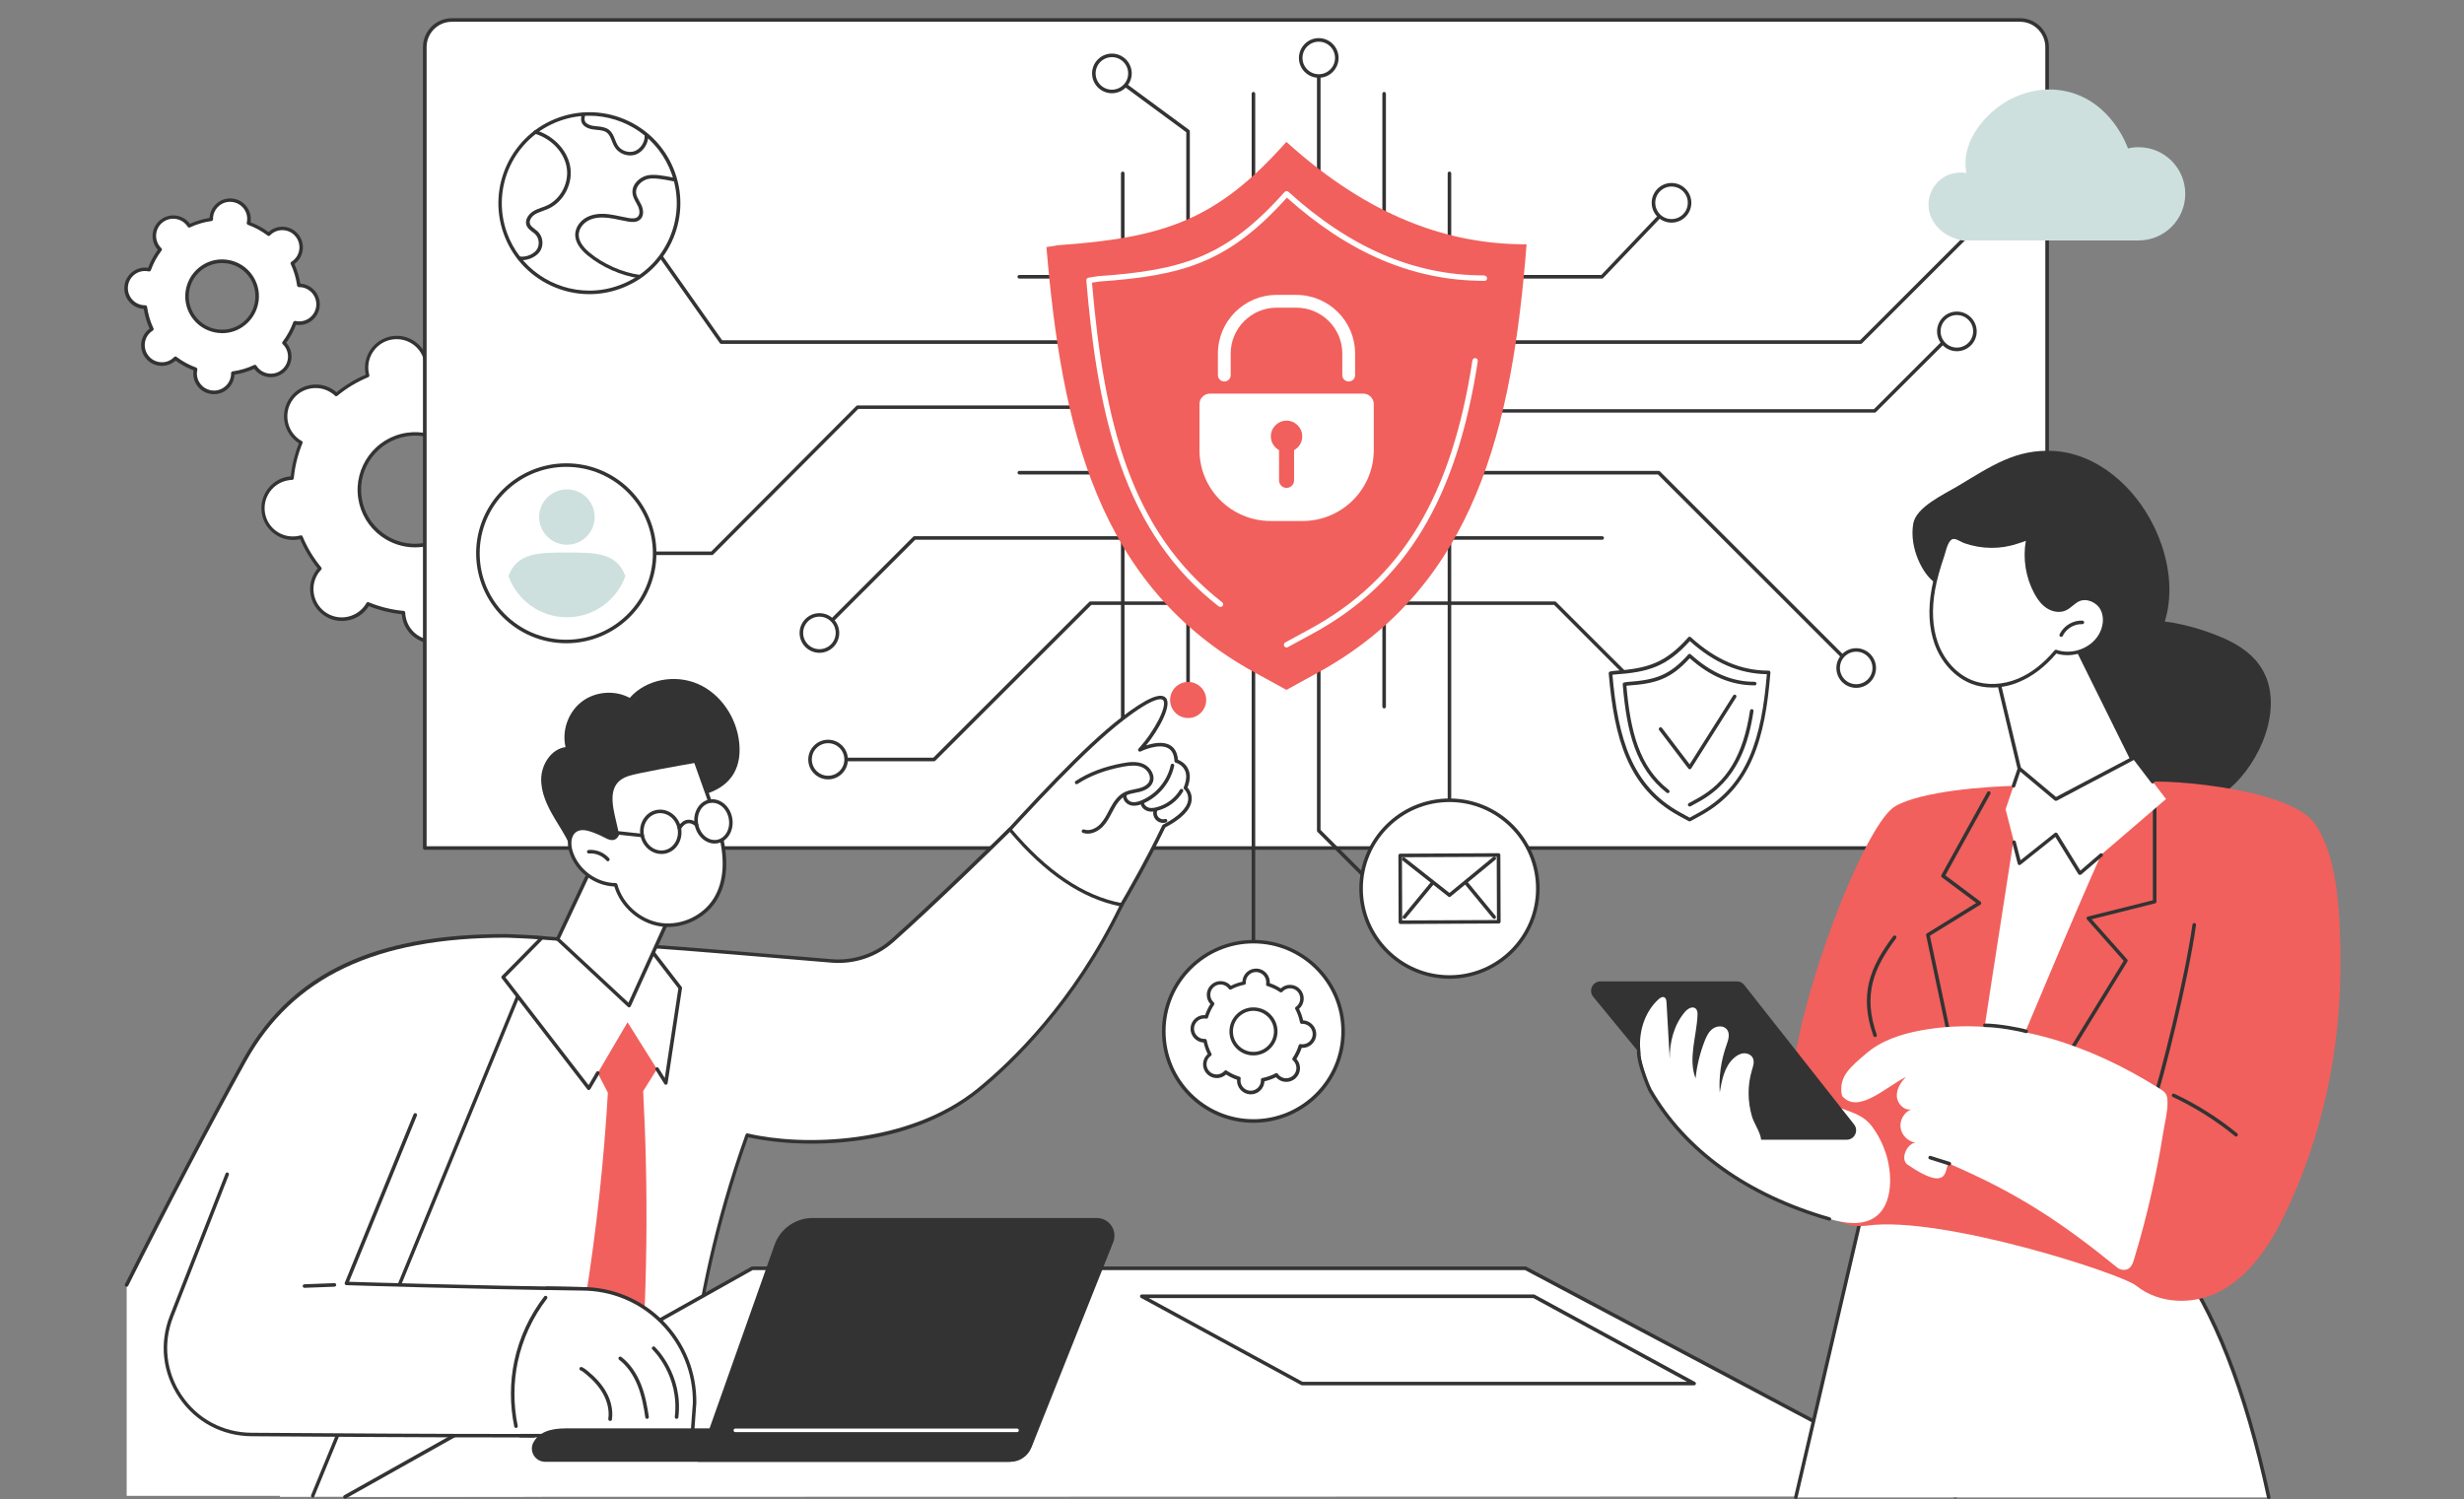 <?xml version="1.0" encoding="utf-8"?>
<!-- Generator: Adobe Illustrator 16.0.0, SVG Export Plug-In . SVG Version: 6.00 Build 0)  -->
<!DOCTYPE svg PUBLIC "-//W3C//DTD SVG 1.1//EN" "http://www.w3.org/Graphics/SVG/1.1/DTD/svg11.dtd">
<svg version="1.1" id="Layer_1" xmlns="http://www.w3.org/2000/svg" xmlns:xlink="http://www.w3.org/1999/xlink" x="0px" y="0px"
	 width="1000px" height="608.5px" viewBox="0 391.5 1000 608.5" enable-background="new 0 391.5 1000 608.5" xml:space="preserve">
<rect x="0" y="391.5" width="1000" height="608.5" fill="#808080" stroke="none"/>
<path fill="#FFFFFF" d="M106.885,599.542c1.021,6.666,7.229,11.266,13.896,10.244c0.49-0.063,0.984-0.192,1.443-0.328
	c1.938,4.667,4.531,8.938,7.651,12.714c-0.328,0.359-0.656,0.724-0.948,1.114c-4.011,5.422-2.859,13.073,2.557,17.078
	c5.422,4.011,13.073,2.859,17.047-2.557c0.297-0.396,0.563-0.823,0.792-1.25c4.531,1.869,9.391,3.119,14.417,3.578
	c0,0.494,0.031,0.989,0.13,1.479c1.021,6.667,7.229,11.266,13.896,10.25c6.667-1.021,11.266-7.229,10.245-13.896
	c-0.063-0.489-0.198-0.984-0.328-1.442c4.667-1.938,8.933-4.537,12.714-7.656c0.359,0.328,0.719,0.656,1.114,0.953
	c5.422,4.01,13.073,2.859,17.047-2.563c3.974-5.417,2.859-13.073-2.563-17.078c-0.396-0.297-0.823-0.558-1.25-0.787
	c1.875-4.531,3.125-9.396,3.583-14.422c0.49,0,0.984-0.031,1.479-0.13c6.667-1.016,11.266-7.224,10.245-13.891
	c-1.016-6.667-7.224-11.266-13.891-10.25c-0.495,0.067-0.99,0.198-1.448,0.328c-1.938-4.661-4.531-8.933-7.651-12.708
	c0.328-0.365,0.656-0.725,0.953-1.12c4.005-5.417,2.854-13.067-2.563-17.078c-5.422-4.005-13.073-2.854-17.047,2.563
	c-0.297,0.396-0.557,0.823-0.787,1.25c-4.536-1.875-9.396-3.12-14.422-3.583c0-0.49-0.031-0.984-0.13-1.475
	c-1.016-6.672-7.224-11.266-13.891-10.25c-6.672,1.021-11.266,7.225-10.25,13.896c0.067,0.489,0.198,0.984,0.328,1.442
	c-4.662,1.938-8.933,4.531-12.708,7.651c-0.365-0.328-0.724-0.656-1.12-0.953c-5.417-4.006-13.073-2.854-17.047,2.563
	c-4.005,5.422-2.854,13.072,2.563,17.083c0.396,0.292,0.823,0.558,1.25,0.786c-1.875,4.531-3.12,9.391-3.583,14.417
	c-0.49,0-0.984,0.036-1.474,0.13C110.469,586.667,105.901,592.875,106.885,599.542z M146.104,593.63
	c-1.875-12.385,6.667-23.911,19.016-25.781c12.38-1.875,23.912,6.667,25.781,19.047c1.875,12.386-6.667,23.912-19.016,25.781
	C159.505,614.552,147.943,606.011,146.104,593.63z"/>
<path fill="#333333" d="M175.927,652.75c-2.729,0-5.391-0.886-7.656-2.531c-2.792-2.036-4.599-5.058-5.089-8.474
	c-0.031-0.292-0.067-0.589-0.099-0.917c-4.599-0.495-9.13-1.609-13.401-3.317c-0.161,0.26-0.359,0.525-0.526,0.786
	c-2.037,2.792-5.057,4.599-8.474,5.094c-3.417,0.526-6.828-0.328-9.588-2.401c-5.75-4.234-6.963-12.349-2.729-18.063
	c0.167-0.229,0.364-0.494,0.594-0.724c-2.922-3.609-5.323-7.589-7.13-11.854c-0.328,0.063-0.62,0.131-0.917,0.162
	c-3.417,0.525-6.833-0.328-9.589-2.396c-2.797-2.036-4.599-5.057-5.094-8.474c-1.052-7.063,3.813-13.63,10.839-14.714
	c0.297-0.036,0.594-0.067,0.922-0.099c0.489-4.599,1.609-9.13,3.317-13.433c-0.297-0.166-0.526-0.364-0.792-0.525
	c-5.745-4.24-6.963-12.35-2.724-18.068c2.037-2.791,5.058-4.594,8.474-5.088c3.417-0.526,6.828,0.328,9.588,2.396
	c0.229,0.167,0.495,0.364,0.724,0.594c3.615-2.922,7.588-5.323,11.854-7.13c-0.063-0.328-0.13-0.62-0.161-0.917
	c-1.052-7.063,3.807-13.63,10.838-14.714c3.417-0.525,6.833,0.328,9.588,2.396c2.792,2.036,4.599,5.057,5.094,8.474
	c0.031,0.297,0.063,0.589,0.099,0.922c4.594,0.489,9.13,1.609,13.401,3.313c0.162-0.261,0.359-0.521,0.521-0.786
	c2.037-2.792,5.063-4.6,8.474-5.089c3.417-0.526,6.833,0.328,9.594,2.396c5.745,4.24,6.963,12.35,2.724,18.063
	c-0.161,0.234-0.359,0.495-0.588,0.725c2.922,3.614,5.318,7.588,7.125,11.859c0.328-0.068,0.625-0.136,0.922-0.167
	c3.417-0.526,6.828,0.328,9.588,2.396c2.792,2.037,4.599,5.063,5.094,8.475c1.047,7.063-3.813,13.63-10.844,14.719
	c-0.292,0.031-0.588,0.063-0.917,0.094c-0.495,4.599-1.609,9.135-3.318,13.438c0.297,0.161,0.526,0.359,0.787,0.525
	c5.75,4.234,6.963,12.35,2.729,18.063c-2.036,2.792-5.057,4.6-8.474,5.089c-3.417,0.526-6.833-0.328-9.594-2.396
	c-0.229-0.167-0.49-0.359-0.719-0.594c-3.615,2.927-7.589,5.322-11.859,7.13c0.067,0.328,0.13,0.625,0.167,0.917
	c1.047,7.063-3.813,13.635-10.838,14.719C177.24,652.683,176.583,652.75,175.927,652.75z M149.354,635.87
	c0.099,0,0.198,0.031,0.261,0.063c4.536,1.875,9.297,3.057,14.192,3.516c0.359,0.031,0.656,0.328,0.656,0.688
	c0,0.525,0.063,0.984,0.13,1.38c0.458,3.021,2.068,5.714,4.531,7.521c2.463,1.808,5.484,2.563,8.542,2.104
	c6.271-0.953,10.573-6.802,9.656-13.073c-0.067-0.427-0.167-0.854-0.297-1.38c-0.099-0.359,0.099-0.724,0.427-0.854
	c4.531-1.869,8.771-4.432,12.547-7.552c0.297-0.229,0.688-0.229,0.953,0.031c0.359,0.359,0.724,0.656,1.052,0.886
	c2.463,1.807,5.484,2.563,8.536,2.104c3.021-0.458,5.719-2.067,7.521-4.531c3.745-5.094,2.662-12.286-2.427-16.063
	c-0.328-0.26-0.724-0.494-1.182-0.755c-0.328-0.167-0.463-0.558-0.297-0.922c1.87-4.531,3.052-9.328,3.516-14.219
	c0.031-0.359,0.328-0.656,0.688-0.656c0.526,0,0.984-0.067,1.38-0.13c6.271-0.953,10.578-6.803,9.656-13.073
	c-0.458-3.021-2.068-5.719-4.531-7.521c-2.464-1.808-5.484-2.563-8.542-2.104c-0.427,0.067-0.854,0.167-1.38,0.297
	c-0.359,0.099-0.719-0.099-0.854-0.427c-1.87-4.531-4.432-8.771-7.552-12.547c-0.229-0.297-0.229-0.693,0.031-0.953
	c0.364-0.396,0.656-0.725,0.885-1.053c3.745-5.088,2.662-12.281-2.427-16.063c-2.463-1.802-5.484-2.557-8.542-2.099
	c-3.021,0.458-5.713,2.067-7.521,4.531c-0.26,0.328-0.489,0.724-0.755,1.183c-0.162,0.328-0.558,0.458-0.917,0.297
	c-4.536-1.875-9.297-3.058-14.192-3.516c-0.359-0.031-0.656-0.328-0.656-0.688c0-0.526-0.063-0.984-0.13-1.381
	c-0.458-3.021-2.068-5.713-4.531-7.521s-5.484-2.563-8.542-2.104c-6.271,0.953-10.573,6.803-9.656,13.073
	c0.067,0.427,0.167,0.854,0.297,1.38c0.099,0.359-0.099,0.725-0.427,0.854c-4.531,1.87-8.771,4.433-12.547,7.552
	c-0.297,0.229-0.688,0.229-0.953-0.031c-0.359-0.359-0.724-0.656-1.052-0.885c-2.463-1.808-5.484-2.563-8.536-2.104
	c-3.021,0.458-5.719,2.067-7.521,4.531c-3.745,5.094-2.662,12.286,2.427,16.063c0.328,0.261,0.724,0.495,1.182,0.755
	c0.328,0.167,0.463,0.558,0.297,0.922c-1.87,4.531-3.052,9.328-3.516,14.219c-0.031,0.365-0.328,0.656-0.688,0.656
	c-0.526,0-0.984,0.068-1.38,0.136c-6.271,0.948-10.578,6.797-9.656,13.067c0.458,3.021,2.068,5.719,4.531,7.521
	c2.464,1.807,5.484,2.563,8.542,2.104c0.427-0.067,0.854-0.166,1.38-0.297c0.359-0.099,0.719,0.1,0.854,0.428
	c1.87,4.531,4.432,8.771,7.552,12.547c0.229,0.297,0.229,0.692-0.031,0.953c-0.364,0.396-0.656,0.724-0.891,1.052
	c-3.739,5.089-2.656,12.281,2.433,16.063c2.463,1.802,5.484,2.558,8.542,2.099c3.021-0.458,5.713-2.067,7.521-4.531
	c0.26-0.328,0.489-0.724,0.755-1.182C148.859,636,149.094,635.87,149.354,635.87z M168.438,613.667
	c-4.958,0-9.755-1.578-13.828-4.568c-5.026-3.713-8.307-9.161-9.229-15.338c-1.906-12.745,6.896-24.698,19.641-26.604
	c6.177-0.917,12.349,0.594,17.375,4.302c5.026,3.714,8.307,9.167,9.229,15.339c1.906,12.745-6.896,24.698-19.641,26.604
	C170.802,613.567,169.62,613.667,168.438,613.667z M168.537,568.308c-1.083,0-2.203,0.099-3.318,0.26
	c-11.958,1.808-20.234,13.011-18.427,24.964c0.886,5.781,3.943,10.906,8.672,14.386c4.698,3.479,10.511,4.927,16.292,4.041
	c11.953-1.807,20.229-13.01,18.422-24.963c-0.886-5.781-3.938-10.906-8.667-14.386C177.698,569.786,173.198,568.308,168.537,568.308
	z"/>
<path fill="#FFFFFF" d="M65.5,481.333c-3.281,2.662-3.807,7.49-1.146,10.776c0.198,0.229,0.427,0.458,0.625,0.688
	c-1.906,2.531-3.417,5.286-4.469,8.214c-0.297-0.068-0.594-0.136-0.922-0.167c-4.203-0.458-7.979,2.63-8.438,6.833
	c-0.463,4.203,2.594,7.979,6.828,8.438c0.328,0.037,0.625,0.037,0.922,0.037c0.427,3.052,1.313,6.072,2.662,8.963
	c-0.266,0.167-0.526,0.328-0.755,0.526c-3.286,2.661-3.813,7.489-1.151,10.776c2.662,3.281,7.49,3.807,10.771,1.146
	c0.234-0.192,0.463-0.427,0.692-0.62c2.526,1.901,5.287,3.412,8.208,4.464c-0.063,0.297-0.13,0.594-0.162,0.922
	c-0.458,4.203,2.594,7.979,6.828,8.438c4.208,0.464,7.984-2.625,8.443-6.828c0.031-0.328,0.031-0.625,0.031-0.922
	c3.057-0.427,6.078-1.313,8.938-2.661c0.162,0.266,0.328,0.525,0.526,0.755c2.656,3.286,7.484,3.813,10.771,1.151
	c3.287-2.662,3.813-7.49,1.151-10.771c-0.198-0.229-0.427-0.463-0.625-0.692c1.906-2.526,3.417-5.286,4.469-8.208
	c0.292,0.063,0.589,0.13,0.917,0.161c4.203,0.464,7.984-2.625,8.442-6.828c0.458-4.208-2.594-7.984-6.833-8.442
	c-0.328-0.031-0.625-0.031-0.917-0.031c-0.427-3.058-1.317-6.078-2.661-8.969c0.26-0.162,0.526-0.328,0.755-0.526
	c3.281-2.661,3.808-7.489,1.151-10.771c-2.662-3.287-7.49-3.813-10.776-1.151c-0.229,0.198-0.458,0.427-0.688,0.625
	c-2.531-1.906-5.292-3.417-8.213-4.469c0.068-0.297,0.13-0.589,0.167-0.917c0.458-4.208-2.594-7.984-6.833-8.442
	c-4.203-0.458-7.979,2.625-8.443,6.833c-0.031,0.328-0.031,0.62-0.031,0.917c-3.052,0.427-6.078,1.313-8.932,2.661
	c-0.167-0.26-0.328-0.525-0.526-0.755C73.646,479.167,68.818,478.672,65.5,481.333z M81.203,500.714
	c6.109-4.959,15.073-4.006,20.037,2.099c4.958,6.109,4.005,15.078-2.104,20.036c-6.109,4.959-15.078,4.011-20.036-2.099
	C74.141,514.604,75.063,505.641,81.203,500.714z"/>
<g>
	<defs>
		<rect id="SVGID_1_" x="50" y="472" width="80.667" height="80"/>
	</defs>
	<clipPath id="SVGID_2_">
		<use xlink:href="#SVGID_1_"  overflow="visible"/>
	</clipPath>
	<g clip-path="url(#SVGID_2_)">
		<path fill="#333333" d="M86.849,551.489c-0.292,0-0.589,0-0.886-0.031c-2.234-0.229-4.234-1.313-5.646-3.057
			c-1.417-1.74-2.073-3.938-1.808-6.172c0-0.131,0.031-0.266,0.063-0.396c-2.594-0.984-5.057-2.333-7.323-3.974
			c-0.099,0.099-0.198,0.167-0.297,0.266c-1.74,1.411-3.938,2.067-6.141,1.839c-2.234-0.229-4.234-1.318-5.651-3.058
			c-2.922-3.609-2.365-8.901,1.25-11.792c0.099-0.063,0.198-0.161,0.297-0.229c-1.12-2.563-1.938-5.219-2.365-7.979
			c-0.13,0-0.266-0.036-0.396-0.036c-4.599-0.49-7.948-4.631-7.453-9.229c0.229-2.229,1.313-4.234,3.052-5.646
			c1.74-1.412,3.943-2.068,6.141-1.839c0.135,0,0.266,0.031,0.396,0.063c0.984-2.594,2.333-5.058,3.974-7.323
			c-0.099-0.099-0.167-0.197-0.26-0.297c-2.927-3.609-2.365-8.9,1.245-11.791c1.74-1.412,3.943-2.068,6.141-1.839
			c2.234,0.229,4.24,1.313,5.651,3.058c0.067,0.099,0.167,0.197,0.229,0.291c2.563-1.114,5.224-1.938,7.984-2.364
			c0-0.13,0.031-0.261,0.031-0.391c0.229-2.234,1.313-4.239,3.052-5.651c1.745-1.411,3.942-2.067,6.146-1.838
			c2.229,0.229,4.234,1.313,5.646,3.052c1.412,1.745,2.073,3.942,1.807,6.177c0,0.131-0.031,0.261-0.063,0.396
			c2.594,0.984,5.058,2.328,7.323,3.974c0.099-0.099,0.198-0.167,0.297-0.266c1.739-1.411,3.938-2.067,6.141-1.839
			c2.234,0.229,4.234,1.313,5.646,3.058c2.927,3.609,2.365,8.901-1.245,11.786c-0.099,0.068-0.198,0.167-0.297,0.234
			c1.115,2.558,1.938,5.219,2.365,7.979c0.13,0,0.266,0.031,0.396,0.031c4.599,0.495,7.948,4.63,7.453,9.229
			c-0.229,2.234-1.313,4.239-3.052,5.65c-1.74,1.412-3.943,2.068-6.141,1.839c-0.136,0-0.266-0.031-0.396-0.067
			c-0.984,2.599-2.333,5.063-3.974,7.328c0.099,0.099,0.162,0.197,0.261,0.297c2.927,3.609,2.364,8.896-1.245,11.786
			c-1.745,1.417-3.942,2.073-6.146,1.844c-2.229-0.234-4.234-1.317-5.646-3.058c-0.068-0.099-0.167-0.197-0.229-0.297
			c-2.563,1.12-5.224,1.938-7.984,2.365c0,0.135,0,0.266-0.031,0.396c-0.229,2.234-1.313,4.239-3.058,5.651
			C90.63,550.833,88.755,551.489,86.849,551.489z M71.182,536.183c0.167,0,0.297,0.036,0.427,0.135
			c2.432,1.839,5.125,3.318,8.016,4.365c0.328,0.135,0.526,0.494,0.458,0.854c-0.063,0.297-0.13,0.594-0.13,0.823
			c-0.198,1.839,0.328,3.646,1.51,5.089c1.183,1.447,2.828,2.333,4.667,2.531c1.838,0.197,3.646-0.328,5.088-1.511
			c1.448-1.183,2.333-2.823,2.531-4.661c0.031-0.266,0.031-0.526,0.031-0.854c0-0.364,0.26-0.692,0.625-0.724
			c3.021-0.428,5.979-1.281,8.734-2.594c0.328-0.167,0.724-0.037,0.922,0.26c0.162,0.266,0.328,0.495,0.49,0.693
			c1.182,1.442,2.828,2.328,4.667,2.525c1.838,0.198,3.646-0.328,5.088-1.51c2.99-2.396,3.453-6.797,1.021-9.787
			c-0.167-0.197-0.328-0.396-0.594-0.625c-0.26-0.26-0.292-0.656-0.063-0.953c1.838-2.432,3.318-5.125,4.365-8.016
			c0.135-0.328,0.495-0.525,0.854-0.458c0.297,0.067,0.594,0.13,0.823,0.13c1.839,0.198,3.646-0.328,5.089-1.51
			c1.448-1.183,2.333-2.823,2.531-4.662c0.396-3.813-2.365-7.229-6.172-7.656c-0.266-0.031-0.526-0.031-0.854-0.031
			s-0.692-0.26-0.724-0.625c-0.427-3.021-1.281-5.974-2.594-8.734c-0.167-0.328-0.037-0.724,0.26-0.922
			c0.266-0.161,0.495-0.328,0.693-0.489c2.984-2.401,3.448-6.802,1.016-9.786c-1.183-1.448-2.823-2.334-4.662-2.531
			c-1.844-0.198-3.646,0.328-5.094,1.51c-0.198,0.167-0.396,0.359-0.625,0.594c-0.26,0.261-0.656,0.292-0.953,0.063
			c-2.427-1.838-5.12-3.317-8.01-4.369c-0.328-0.131-0.526-0.49-0.464-0.854c0.068-0.328,0.136-0.589,0.136-0.817
			c0.192-1.839-0.328-3.646-1.511-5.094c-1.182-1.443-2.828-2.328-4.667-2.526s-3.646,0.328-5.088,1.511
			c-1.448,1.182-2.333,2.822-2.531,4.661c-0.031,0.266-0.031,0.526-0.031,0.854c0,0.364-0.266,0.692-0.625,0.724
			c-3.021,0.427-5.979,1.281-8.734,2.594c-0.333,0.167-0.724,0.036-0.922-0.261c-0.167-0.266-0.328-0.494-0.495-0.692
			c-1.182-1.442-2.823-2.328-4.661-2.526c-1.839-0.197-3.646,0.328-5.094,1.511c-2.984,2.396-3.448,6.797-1.016,9.786
			c0.161,0.198,0.359,0.396,0.588,0.625c0.266,0.261,0.297,0.656,0.068,0.953c-1.839,2.428-3.318,5.125-4.333,8.011
			c-0.135,0.333-0.495,0.526-0.854,0.464c-0.297-0.068-0.594-0.131-0.823-0.131c-1.838-0.197-3.646,0.328-5.088,1.511
			c-1.448,1.183-2.333,2.823-2.531,4.661c-0.396,3.813,2.365,7.225,6.177,7.651c0.26,0.036,0.521,0.036,0.854,0.036
			c0.359,0.031,0.688,0.261,0.719,0.625c0.427,3.021,1.281,5.975,2.594,8.734c0.167,0.328,0.037,0.725-0.26,0.922
			c-0.261,0.162-0.495,0.328-0.688,0.49c-2.99,2.396-3.453,6.797-1.021,9.786c1.182,1.448,2.823,2.333,4.667,2.531
			c1.839,0.198,3.646-0.328,5.089-1.511c0.198-0.166,0.396-0.364,0.625-0.594C70.792,536.281,70.99,536.183,71.182,536.183z
			 M90.167,526.724c-0.526,0-1.047-0.031-1.609-0.099c-3.974-0.427-7.552-2.364-10.047-5.448
			c-5.192-6.406-4.203-15.864,2.234-21.057c3.12-2.526,6.995-3.678,10.969-3.25c3.974,0.427,7.552,2.364,10.047,5.453
			c5.193,6.406,4.208,15.864-2.229,21.052C96.87,525.578,93.583,526.724,90.167,526.724z M81.63,501.271
			c-5.781,4.698-6.703,13.234-2.005,19.016c2.266,2.792,5.484,4.568,9.099,4.928c3.578,0.396,7.125-0.656,9.917-2.922
			c5.781-4.698,6.703-13.234,2.005-19.016c-2.266-2.792-5.484-4.568-9.099-4.928C87.969,497.953,84.453,499.005,81.63,501.271z"/>
	</g>
</g>
<g>
	<defs>
		<rect id="SVGID_3_" x="172" y="398.875" width="660" height="337.125"/>
	</defs>
	<clipPath id="SVGID_4_">
		<use xlink:href="#SVGID_3_"  overflow="visible"/>
	</clipPath>
	<g clip-path="url(#SVGID_4_)">
		<path fill="#FFFFFF" d="M172.38,735.683V410.62c0-6.073,4.922-11,10.969-11h636.49c6.078,0,10.969,4.927,10.969,11v313.63
			c0,6.308-5.125,11.433-11.428,11.433H172.38z"/>
	</g>
</g>
<g>
	<defs>
		<rect id="SVGID_5_" x="170.667" y="398.875" width="661.333" height="338.458"/>
	</defs>
	<clipPath id="SVGID_6_">
		<use xlink:href="#SVGID_5_"  overflow="visible"/>
	</clipPath>
	<g clip-path="url(#SVGID_6_)">
		<path fill="#333333" d="M819.411,736.406H172.38c-0.396,0-0.724-0.333-0.724-0.724V410.62c0-6.469,5.255-11.725,11.693-11.725
			h636.49c6.469,0,11.692,5.256,11.692,11.725v313.63C831.563,730.953,826.109,736.406,819.411,736.406z M173.099,734.958H819.38
			c5.912,0,10.703-4.797,10.703-10.708V410.62c0-5.646-4.594-10.281-10.244-10.281H183.38c-5.651,0-10.245,4.599-10.245,10.281
			v324.338H173.099z"/>
	</g>
</g>
<path fill="#333333" d="M567.067,761.167c-0.197,0-0.359-0.063-0.525-0.198l-31.859-31.823c-0.131-0.13-0.198-0.328-0.198-0.525
	V413.349c0-0.396,0.328-0.724,0.724-0.724c0.396,0,0.725,0.328,0.725,0.724v314.975l31.63,31.63c0.292,0.297,0.292,0.755,0,1.016
	C567.427,761.104,567.234,761.167,567.067,761.167z"/>
<path fill="#333333" d="M508.703,797.656c-0.396,0-0.724-0.328-0.724-0.719V429.542c0-0.396,0.328-0.725,0.724-0.725
	s0.724,0.328,0.724,0.725v367.396C509.427,797.328,509.099,797.656,508.703,797.656z"/>
<path fill="#333333" d="M455.661,719.292c-0.396,0-0.724-0.328-0.724-0.725V461.859c0-0.396,0.328-0.724,0.724-0.724
	c0.391,0,0.719,0.328,0.719,0.724v256.677C456.38,718.964,456.052,719.292,455.661,719.292z"/>
<path fill="#333333" d="M561.745,679.026c-0.391,0-0.719-0.328-0.719-0.725v-248.76c0-0.396,0.328-0.725,0.719-0.725
	c0.396,0,0.724,0.328,0.724,0.725v248.76C562.469,678.698,562.141,679.026,561.745,679.026z"/>
<path fill="#333333" d="M588.255,725.989c-0.396,0-0.724-0.328-0.724-0.719V461.859c0-0.396,0.328-0.724,0.724-0.724
	c0.391,0,0.719,0.328,0.719,0.724v263.411C588.974,725.661,588.646,725.989,588.255,725.989z"/>
<path fill="#333333" d="M482.167,679.026c-0.396,0-0.725-0.328-0.725-0.725v-233.13l-30.646-22.563
	c-0.328-0.229-0.391-0.688-0.161-1.021c0.229-0.328,0.688-0.391,1.016-0.162l30.942,22.792c0.198,0.136,0.297,0.364,0.297,0.594
	v233.489C482.891,678.698,482.594,679.026,482.167,679.026z"/>
<path fill="#F1605C" d="M489.526,675.604c0,0.479-0.047,0.958-0.141,1.427c-0.094,0.474-0.229,0.933-0.417,1.375
	c-0.183,0.442-0.406,0.864-0.677,1.266c-0.266,0.401-0.568,0.771-0.912,1.109c-0.338,0.344-0.708,0.646-1.109,0.911
	c-0.396,0.271-0.822,0.495-1.266,0.678c-0.442,0.188-0.9,0.322-1.375,0.416c-0.469,0.094-0.947,0.141-1.427,0.141
	s-0.958-0.047-1.427-0.141c-0.475-0.094-0.933-0.229-1.375-0.416c-0.443-0.183-0.865-0.406-1.266-0.678
	c-0.401-0.266-0.771-0.567-1.109-0.911c-0.344-0.339-0.646-0.708-0.912-1.109c-0.271-0.401-0.494-0.823-0.677-1.266
	c-0.188-0.442-0.323-0.901-0.417-1.375c-0.094-0.469-0.141-0.948-0.141-1.427c0-0.479,0.047-0.959,0.141-1.428
	c0.094-0.474,0.229-0.932,0.417-1.375c0.183-0.447,0.406-0.869,0.677-1.266c0.266-0.4,0.568-0.771,0.912-1.109
	c0.338-0.344,0.708-0.646,1.109-0.911c0.4-0.271,0.822-0.495,1.266-0.677c0.442-0.188,0.9-0.323,1.375-0.417
	c0.469-0.094,0.947-0.141,1.427-0.141s0.958,0.047,1.427,0.141c0.475,0.094,0.933,0.229,1.375,0.417
	c0.443,0.182,0.87,0.406,1.266,0.677c0.401,0.266,0.771,0.567,1.109,0.911c0.344,0.339,0.646,0.709,0.912,1.109
	c0.271,0.396,0.494,0.818,0.677,1.266c0.188,0.443,0.323,0.901,0.417,1.375C489.479,674.646,489.526,675.125,489.526,675.604z"/>
<path fill="#FFFFFF" d="M575.516,763.755c0,0.479-0.047,0.959-0.141,1.428c-0.094,0.474-0.234,0.932-0.417,1.375
	c-0.188,0.442-0.411,0.864-0.677,1.266c-0.271,0.4-0.573,0.771-0.911,1.109c-0.339,0.344-0.709,0.646-1.109,0.911
	c-0.401,0.266-0.823,0.495-1.266,0.677c-0.448,0.183-0.906,0.323-1.375,0.417c-0.475,0.094-0.948,0.141-1.428,0.141
	c-0.484,0-0.958-0.047-1.432-0.141c-0.469-0.094-0.928-0.234-1.375-0.417c-0.443-0.182-0.865-0.411-1.266-0.677
	c-0.401-0.266-0.771-0.567-1.109-0.911c-0.339-0.339-0.641-0.709-0.912-1.109c-0.266-0.401-0.489-0.823-0.677-1.266
	c-0.183-0.443-0.323-0.901-0.417-1.375c-0.094-0.469-0.141-0.948-0.141-1.428c0-0.479,0.047-0.958,0.141-1.427
	c0.094-0.474,0.234-0.933,0.417-1.375c0.188-0.448,0.411-0.87,0.677-1.266c0.271-0.401,0.573-0.771,0.912-1.114
	c0.338-0.339,0.708-0.641,1.109-0.906c0.4-0.271,0.822-0.495,1.266-0.678c0.447-0.188,0.906-0.322,1.375-0.416
	c0.474-0.094,0.947-0.141,1.432-0.141c0.479,0,0.953,0.047,1.428,0.141c0.469,0.094,0.927,0.229,1.375,0.416
	c0.442,0.183,0.864,0.406,1.266,0.678c0.4,0.266,0.771,0.567,1.109,0.906c0.338,0.344,0.641,0.713,0.911,1.114
	c0.266,0.396,0.489,0.817,0.677,1.266c0.183,0.442,0.323,0.901,0.417,1.375C575.469,762.797,575.516,763.276,575.516,763.755z"/>
<path fill="#333333" d="M569.073,770.625c-4.438,0-8.047-3.609-8.047-8.047c0-4.433,3.609-8.042,8.047-8.042
	c4.432,0,8.047,3.609,8.047,8.042C577.12,767.016,573.505,770.625,569.073,770.625z M569.073,755.979
	c-3.646,0-6.604,2.958-6.604,6.599c0,3.646,2.958,6.604,6.604,6.604c3.646,0,6.599-2.959,6.599-6.604
	C575.672,758.938,572.719,755.979,569.073,755.979z"/>
<path fill="#FFFFFF" d="M462.183,721.073c0,0.484-0.047,0.958-0.141,1.432c-0.094,0.469-0.234,0.928-0.417,1.375
	c-0.183,0.443-0.411,0.865-0.677,1.266c-0.266,0.401-0.573,0.771-0.912,1.109c-0.338,0.339-0.708,0.641-1.109,0.912
	c-0.4,0.266-0.822,0.489-1.266,0.677c-0.442,0.183-0.9,0.323-1.375,0.417c-0.474,0.094-0.947,0.141-1.427,0.141
	c-0.484,0-0.958-0.047-1.433-0.141c-0.469-0.094-0.927-0.234-1.369-0.417c-0.448-0.188-0.87-0.411-1.271-0.677
	c-0.396-0.271-0.766-0.573-1.109-0.912c-0.338-0.338-0.641-0.708-0.911-1.109c-0.266-0.4-0.489-0.822-0.677-1.266
	c-0.183-0.447-0.323-0.906-0.417-1.375c-0.094-0.474-0.141-0.947-0.141-1.432c0-0.479,0.047-0.953,0.141-1.428
	c0.094-0.469,0.234-0.927,0.417-1.375c0.188-0.442,0.411-0.864,0.677-1.266c0.271-0.4,0.573-0.771,0.911-1.109
	c0.344-0.338,0.714-0.646,1.109-0.911c0.401-0.266,0.823-0.489,1.271-0.677c0.442-0.183,0.9-0.323,1.369-0.417
	c0.475-0.094,0.948-0.141,1.433-0.141c0.479,0,0.953,0.047,1.427,0.141c0.475,0.094,0.933,0.234,1.375,0.417
	c0.443,0.188,0.865,0.411,1.266,0.677c0.401,0.266,0.771,0.573,1.109,0.911c0.339,0.339,0.646,0.709,0.912,1.109
	c0.266,0.401,0.494,0.823,0.677,1.266c0.183,0.448,0.323,0.906,0.417,1.375C462.136,720.12,462.183,720.594,462.183,721.073z"/>
<path fill="#333333" d="M455.661,728.161c-4.438,0-8.047-3.614-8.047-8.047c0-4.438,3.609-8.047,8.047-8.047
	c4.433,0,8.047,3.609,8.047,8.047C463.708,724.547,460.094,728.161,455.661,728.161z M455.661,713.511
	c-3.646,0-6.604,2.958-6.604,6.604c0,3.646,2.958,6.6,6.604,6.6c3.646,0,6.6-2.953,6.6-6.6
	C462.261,716.469,459.308,713.511,455.661,713.511z"/>
<path fill="#FFFFFF" d="M542.536,415.005c0,0.479-0.047,0.959-0.135,1.428c-0.094,0.474-0.234,0.932-0.417,1.375
	c-0.183,0.447-0.406,0.869-0.672,1.271s-0.567,0.771-0.906,1.109c-0.339,0.344-0.708,0.646-1.109,0.917
	c-0.401,0.266-0.823,0.494-1.266,0.677c-0.442,0.188-0.901,0.328-1.37,0.422c-0.474,0.094-0.947,0.146-1.432,0.146
	c-0.479,0-0.953-0.047-1.428-0.135c-0.474-0.094-0.932-0.234-1.375-0.417c-0.442-0.183-0.869-0.406-1.271-0.672
	c-0.396-0.266-0.771-0.567-1.109-0.906c-0.344-0.339-0.646-0.708-0.917-1.109c-0.266-0.396-0.494-0.817-0.677-1.266
	c-0.188-0.442-0.328-0.901-0.422-1.37c-0.094-0.474-0.141-0.947-0.146-1.427c0-0.484,0.047-0.958,0.141-1.433
	c0.088-0.469,0.229-0.927,0.411-1.375c0.183-0.442,0.406-0.864,0.672-1.266c0.266-0.4,0.567-0.771,0.906-1.114
	c0.344-0.339,0.708-0.646,1.109-0.911c0.401-0.271,0.823-0.495,1.266-0.683s0.901-0.328,1.37-0.422
	c0.474-0.094,0.947-0.141,1.432-0.146c0.479,0,0.953,0.047,1.428,0.141c0.474,0.088,0.932,0.229,1.375,0.411
	c0.442,0.183,0.869,0.406,1.271,0.672c0.396,0.266,0.771,0.567,1.109,0.911c0.344,0.339,0.646,0.709,0.917,1.104
	c0.266,0.401,0.494,0.823,0.677,1.266c0.188,0.442,0.328,0.901,0.422,1.375C542.484,414.047,542.536,414.521,542.536,415.005z"/>
<path fill="#333333" d="M535.208,423.067c-4.432,0-8.047-3.609-8.047-8.047c0-4.432,3.615-8.047,8.047-8.047
	c4.433,0,8.047,3.615,8.047,8.047C543.255,419.458,539.641,423.067,535.208,423.067z M535.208,408.422
	c-3.646,0-6.599,2.953-6.599,6.599c0,3.646,2.953,6.604,6.599,6.604c3.646,0,6.604-2.958,6.604-6.604
	C541.813,411.375,538.854,408.422,535.208,408.422z"/>
<path fill="#FFFFFF" d="M458.339,422.245c0,0.479-0.047,0.958-0.141,1.427c-0.094,0.474-0.234,0.933-0.417,1.375
	c-0.183,0.448-0.411,0.87-0.677,1.266c-0.266,0.401-0.573,0.771-0.912,1.114c-0.338,0.339-0.708,0.641-1.109,0.906
	c-0.4,0.271-0.822,0.495-1.266,0.678c-0.442,0.188-0.9,0.322-1.375,0.416c-0.474,0.094-0.947,0.141-1.427,0.141
	c-0.484,0-0.958-0.047-1.433-0.141c-0.469-0.094-0.927-0.229-1.369-0.416c-0.448-0.183-0.87-0.406-1.271-0.678
	c-0.396-0.266-0.766-0.567-1.109-0.906c-0.338-0.344-0.641-0.713-0.911-1.114c-0.266-0.396-0.489-0.817-0.677-1.266
	c-0.183-0.442-0.323-0.901-0.417-1.375c-0.094-0.469-0.141-0.948-0.141-1.427c0-0.479,0.047-0.959,0.141-1.428
	c0.094-0.474,0.234-0.932,0.417-1.375c0.188-0.442,0.411-0.864,0.677-1.266c0.271-0.4,0.573-0.771,0.911-1.109
	c0.344-0.344,0.714-0.646,1.109-0.911c0.401-0.266,0.823-0.495,1.271-0.677c0.442-0.183,0.9-0.323,1.369-0.417
	c0.475-0.094,0.948-0.141,1.433-0.141c0.479,0,0.953,0.047,1.427,0.141c0.475,0.094,0.933,0.234,1.375,0.417
	c0.443,0.182,0.865,0.411,1.266,0.677c0.401,0.266,0.771,0.567,1.109,0.911c0.339,0.339,0.646,0.709,0.912,1.109
	c0.266,0.401,0.494,0.823,0.677,1.266c0.183,0.443,0.323,0.901,0.417,1.375C458.292,421.286,458.339,421.766,458.339,422.245z"/>
<path fill="#333333" d="M451.261,429.344c-4.438,0-8.047-3.614-8.047-8.047c0-4.438,3.609-8.047,8.047-8.047
	c4.432,0,8.047,3.609,8.047,8.047C459.308,425.729,455.692,429.344,451.261,429.344z M451.261,414.692
	c-3.646,0-6.604,2.959-6.604,6.604s2.958,6.599,6.604,6.599c3.646,0,6.599-2.953,6.599-6.599S454.906,414.692,451.261,414.692z"/>
<path fill="#333333" d="M332.557,649.104c-0.192,0-0.359-0.068-0.521-0.198c-0.297-0.297-0.297-0.755,0-1.016l38.588-38.563
	c0.13-0.13,0.328-0.198,0.526-0.198h279.079c0.396,0,0.724,0.328,0.724,0.725c0,0.396-0.328,0.724-0.724,0.724H371.448
	l-38.364,38.328C332.922,649.036,332.724,649.104,332.557,649.104z"/>
<path fill="#333333" d="M379.068,700.474h-43.026c-0.396,0-0.724-0.328-0.724-0.724s0.328-0.724,0.724-0.724h42.729l63.292-63.225
	c0.13-0.13,0.328-0.197,0.526-0.197h188.396c0.198,0,0.359,0.067,0.526,0.197l47.557,47.526c0.297,0.297,0.297,0.755,0,1.016
	c-0.297,0.297-0.755,0.297-1.021,0l-47.328-47.328H442.917l-63.292,63.229C379.463,700.406,379.266,700.474,379.068,700.474z"/>
<path fill="#333333" d="M755.198,531.063H292.719c-0.229,0-0.458-0.099-0.588-0.297l-39.844-56.526
	c-0.229-0.328-0.162-0.786,0.167-1.016c0.328-0.229,0.787-0.166,1.016,0.162l39.615,56.229H754.87l54.688-54.65
	c0.297-0.297,0.755-0.297,1.021,0c0.261,0.297,0.292,0.755,0,1.016l-54.886,54.854C755.563,530.995,755.364,531.063,755.198,531.063
	z"/>
<path fill="#333333" d="M288.943,616.786h-41.448c-0.396,0-0.724-0.328-0.724-0.724s0.328-0.724,0.724-0.724h41.151l58.891-59.084
	c0.13-0.135,0.328-0.197,0.526-0.197h89.599l168.391,1.51h154.469l32.089-32.088c0.297-0.297,0.755-0.297,1.021,0
	c0.292,0.291,0.292,0.755,0,1.016l-32.322,32.286c-0.131,0.13-0.328,0.198-0.521,0.198H606.021l-168.391-1.511h-89.307
	l-58.854,59.089C289.302,616.688,289.141,616.786,288.943,616.786z"/>
<path fill="#333333" d="M753.328,664.146c-0.198,0-0.359-0.067-0.526-0.197l-79.942-79.875H413.688
	c-0.396,0-0.724-0.328-0.724-0.725c0-0.396,0.328-0.724,0.724-0.724h259.469c0.198,0,0.359,0.067,0.526,0.198l80.141,80.109
	c0.291,0.297,0.291,0.755,0,1.016C753.688,664.078,753.495,664.146,753.328,664.146z"/>
<path fill="#333333" d="M650.198,504.558H413.651c-0.391,0-0.719-0.328-0.719-0.725c0-0.396,0.328-0.724,0.719-0.724H649.87
	l26.802-28.146c0.261-0.297,0.719-0.297,1.016-0.031c0.297,0.26,0.297,0.719,0.031,1.016l-27.031,28.344
	C650.594,504.458,650.396,504.558,650.198,504.558z"/>
<path fill="#FFFFFF" d="M685.703,473.813c0,0.484-0.047,0.958-0.141,1.433c-0.094,0.469-0.234,0.927-0.417,1.369
	c-0.188,0.448-0.411,0.87-0.677,1.266c-0.271,0.401-0.573,0.771-0.911,1.115c-0.339,0.338-0.709,0.641-1.109,0.906
	c-0.401,0.271-0.823,0.494-1.266,0.677c-0.448,0.188-0.906,0.323-1.375,0.417c-0.475,0.094-0.948,0.141-1.433,0.141
	c-0.479,0-0.953-0.047-1.427-0.141c-0.469-0.094-0.928-0.229-1.375-0.417c-0.443-0.183-0.865-0.406-1.266-0.677
	c-0.401-0.266-0.771-0.568-1.109-0.906c-0.339-0.344-0.641-0.714-0.912-1.115c-0.266-0.396-0.489-0.817-0.677-1.266
	c-0.183-0.442-0.323-0.9-0.417-1.369c-0.094-0.475-0.141-0.948-0.141-1.433c0-0.479,0.047-0.958,0.141-1.427
	c0.094-0.475,0.234-0.933,0.417-1.375c0.188-0.443,0.411-0.865,0.677-1.266c0.271-0.401,0.573-0.771,0.912-1.109
	c0.338-0.339,0.708-0.646,1.109-0.912c0.4-0.266,0.822-0.494,1.266-0.677c0.447-0.183,0.906-0.323,1.375-0.417
	c0.474-0.094,0.947-0.141,1.427-0.141c0.484,0,0.958,0.047,1.433,0.141c0.469,0.094,0.927,0.234,1.375,0.417
	c0.442,0.183,0.864,0.411,1.266,0.677c0.4,0.266,0.771,0.573,1.109,0.912c0.338,0.338,0.641,0.708,0.911,1.109
	c0.266,0.4,0.489,0.822,0.677,1.266c0.183,0.442,0.323,0.9,0.417,1.375C685.656,472.854,685.703,473.333,685.703,473.813z"/>
<path fill="#333333" d="M678.375,481.859c-4.433,0-8.047-3.609-8.047-8.047c0-4.433,3.614-8.047,8.047-8.047
	c4.438,0,8.047,3.614,8.047,8.047C686.422,478.25,682.813,481.859,678.375,481.859z M678.375,467.214
	c-3.646,0-6.599,2.953-6.599,6.599s2.953,6.604,6.599,6.604s6.604-2.959,6.604-6.604
	C685.011,470.167,682.021,467.214,678.375,467.214z"/>
<path fill="#FFFFFF" d="M818.229,475.453c0,0.484-0.047,0.958-0.141,1.433c-0.094,0.469-0.234,0.927-0.417,1.375
	c-0.183,0.442-0.411,0.864-0.677,1.266c-0.266,0.4-0.573,0.771-0.912,1.109c-0.338,0.338-0.708,0.641-1.109,0.911
	c-0.4,0.266-0.822,0.489-1.266,0.677c-0.447,0.183-0.9,0.323-1.375,0.417c-0.474,0.094-0.947,0.141-1.427,0.141
	c-0.484,0-0.958-0.047-1.433-0.141c-0.469-0.094-0.927-0.234-1.375-0.417c-0.442-0.188-0.864-0.411-1.266-0.677
	c-0.396-0.271-0.766-0.573-1.109-0.911c-0.338-0.339-0.641-0.709-0.911-1.109c-0.266-0.401-0.489-0.823-0.677-1.266
	c-0.183-0.448-0.323-0.906-0.417-1.375c-0.094-0.475-0.141-0.948-0.141-1.433c0-0.479,0.047-0.953,0.141-1.427
	c0.094-0.469,0.234-0.928,0.417-1.375c0.188-0.443,0.411-0.865,0.677-1.266c0.271-0.401,0.573-0.771,0.911-1.109
	c0.344-0.339,0.714-0.641,1.109-0.912c0.401-0.266,0.823-0.489,1.266-0.677c0.448-0.183,0.906-0.323,1.375-0.417
	c0.475-0.094,0.948-0.141,1.433-0.141c0.479,0,0.953,0.047,1.427,0.141c0.475,0.094,0.928,0.234,1.375,0.417
	c0.443,0.188,0.865,0.411,1.266,0.677c0.401,0.271,0.771,0.573,1.109,0.912c0.339,0.338,0.646,0.708,0.912,1.109
	c0.266,0.4,0.494,0.822,0.677,1.266c0.183,0.447,0.323,0.906,0.417,1.375C818.183,474.5,818.229,474.974,818.229,475.453z"/>
<path fill="#333333" d="M810.906,483.536c-4.438,0-8.047-3.614-8.047-8.047c0-4.438,3.609-8.047,8.047-8.047
	c4.433,0,8.047,3.609,8.047,8.047C818.953,479.922,815.339,483.536,810.906,483.536z M810.906,468.854
	c-3.646,0-6.604,2.958-6.604,6.599c0,3.646,2.959,6.604,6.604,6.604s6.599-2.959,6.599-6.604
	C817.505,471.844,814.552,468.854,810.906,468.854z"/>
<path fill="#FFFFFF" d="M801.511,526.005c0,0.479-0.047,0.953-0.141,1.428c-0.094,0.474-0.234,0.927-0.417,1.375
	c-0.183,0.442-0.411,0.864-0.677,1.266c-0.266,0.4-0.573,0.771-0.912,1.109c-0.338,0.338-0.708,0.646-1.109,0.911
	c-0.4,0.266-0.822,0.489-1.266,0.677c-0.442,0.183-0.9,0.323-1.375,0.417c-0.469,0.094-0.947,0.141-1.427,0.141
	c-0.484,0-0.958-0.047-1.433-0.141c-0.469-0.094-0.927-0.234-1.369-0.417c-0.448-0.188-0.87-0.411-1.266-0.677
	c-0.401-0.266-0.771-0.573-1.115-0.911c-0.338-0.339-0.641-0.709-0.906-1.109c-0.271-0.401-0.494-0.823-0.677-1.266
	c-0.188-0.448-0.323-0.901-0.417-1.375c-0.094-0.475-0.141-0.948-0.141-1.428c0-0.484,0.047-0.958,0.141-1.432
	c0.094-0.469,0.229-0.928,0.417-1.375c0.183-0.443,0.406-0.865,0.677-1.266c0.266-0.396,0.568-0.766,0.906-1.109
	c0.344-0.339,0.714-0.641,1.115-0.912c0.396-0.266,0.817-0.489,1.266-0.677c0.442-0.183,0.9-0.323,1.369-0.417
	c0.475-0.094,0.948-0.141,1.433-0.141c0.479,0,0.958,0.047,1.427,0.141c0.475,0.094,0.933,0.234,1.375,0.417
	c0.443,0.188,0.865,0.411,1.266,0.677c0.401,0.271,0.771,0.573,1.109,0.912c0.339,0.344,0.646,0.713,0.912,1.109
	c0.266,0.4,0.494,0.822,0.677,1.266c0.183,0.447,0.323,0.906,0.417,1.375C801.464,525.047,801.511,525.521,801.511,526.005z"/>
<path fill="#333333" d="M794.188,534.052c-4.438,0-8.047-3.614-8.047-8.047c0-4.438,3.609-8.047,8.047-8.047
	c4.433,0,8.047,3.609,8.047,8.047C802.266,530.438,798.62,534.052,794.188,534.052z M794.188,519.37
	c-3.646,0-6.604,2.953-6.604,6.599s2.959,6.604,6.604,6.604s6.599-2.959,6.599-6.604C800.823,522.359,797.833,519.37,794.188,519.37
	z"/>
<path fill="#FFFFFF" d="M753.339,655.286c0.484,0,0.958,0.047,1.432,0.141c0.469,0.094,0.928,0.234,1.37,0.422
	c0.442,0.183,0.864,0.412,1.266,0.678s0.771,0.572,1.109,0.911c0.339,0.344,0.641,0.714,0.906,1.114
	c0.266,0.401,0.495,0.823,0.677,1.266c0.183,0.448,0.323,0.901,0.412,1.375c0.094,0.475,0.141,0.948,0.141,1.428
	c0,0.484-0.047,0.958-0.146,1.432c-0.094,0.469-0.234,0.928-0.416,1.37c-0.188,0.448-0.412,0.87-0.683,1.266
	c-0.266,0.401-0.567,0.771-0.911,1.109c-0.339,0.339-0.709,0.641-1.109,0.911c-0.401,0.266-0.823,0.49-1.271,0.672
	c-0.442,0.183-0.9,0.323-1.375,0.417c-0.469,0.089-0.947,0.136-1.427,0.136s-0.958-0.047-1.427-0.141
	c-0.475-0.1-0.933-0.234-1.375-0.422c-0.443-0.183-0.865-0.412-1.266-0.678c-0.396-0.271-0.766-0.572-1.109-0.916
	c-0.339-0.339-0.641-0.709-0.906-1.109c-0.266-0.401-0.49-0.823-0.678-1.266c-0.182-0.448-0.317-0.906-0.411-1.375
	c-0.094-0.475-0.141-0.948-0.141-1.433c0.005-0.479,0.052-0.953,0.146-1.427c0.094-0.475,0.234-0.928,0.417-1.375
	c0.188-0.443,0.411-0.865,0.683-1.266c0.266-0.396,0.572-0.766,0.911-1.104c0.344-0.344,0.714-0.646,1.114-0.911
	c0.396-0.266,0.823-0.49,1.266-0.672c0.443-0.188,0.901-0.323,1.375-0.417C752.38,655.328,752.859,655.281,753.339,655.286z"/>
<path fill="#333333" d="M753.328,670.683c-4.433,0-8.047-3.615-8.047-8.047c0-4.433,3.614-8.047,8.047-8.047
	s8.047,3.614,8.047,8.047C761.375,667.067,757.761,670.683,753.328,670.683z M753.328,656c-3.646,0-6.604,2.958-6.604,6.604
	c0,3.646,2.959,6.599,6.604,6.599s6.604-2.953,6.604-6.599C759.933,658.958,756.974,656,753.328,656z"/>
<path fill="#FFFFFF" d="M343.401,699.734c0,0.479-0.047,0.953-0.141,1.427c-0.094,0.475-0.229,0.933-0.411,1.375
	c-0.183,0.443-0.406,0.87-0.672,1.266c-0.266,0.401-0.573,0.776-0.912,1.115c-0.338,0.344-0.708,0.646-1.104,0.916
	c-0.401,0.266-0.823,0.495-1.266,0.678c-0.443,0.188-0.901,0.328-1.375,0.422c-0.469,0.094-0.948,0.141-1.427,0.146
	c-0.479,0-0.958-0.047-1.427-0.141c-0.474-0.089-0.932-0.229-1.375-0.411c-0.448-0.183-0.87-0.406-1.271-0.672
	c-0.401-0.266-0.771-0.568-1.109-0.906c-0.344-0.344-0.646-0.709-0.917-1.109c-0.266-0.401-0.495-0.823-0.677-1.266
	c-0.188-0.443-0.328-0.901-0.422-1.37c-0.094-0.474-0.146-0.948-0.146-1.433c0-0.479,0.042-0.958,0.135-1.427
	c0.094-0.474,0.229-0.933,0.417-1.375c0.182-0.448,0.406-0.87,0.672-1.271c0.266-0.401,0.567-0.771,0.906-1.109
	c0.338-0.344,0.708-0.646,1.109-0.917c0.396-0.266,0.817-0.495,1.26-0.677c0.448-0.188,0.906-0.328,1.375-0.422
	c0.474-0.094,0.948-0.146,1.427-0.146c0.484,0,0.958,0.047,1.432,0.136c0.469,0.094,0.927,0.234,1.375,0.417
	c0.443,0.182,0.865,0.406,1.266,0.672s0.771,0.567,1.115,0.906c0.338,0.338,0.646,0.708,0.911,1.109
	c0.271,0.4,0.495,0.817,0.683,1.266c0.188,0.442,0.323,0.9,0.422,1.369C343.349,698.776,343.396,699.25,343.401,699.734z"/>
<path fill="#333333" d="M336.073,707.828c-4.432,0-8.047-3.609-8.047-8.047c0-4.433,3.615-8.047,8.047-8.047
	c4.438,0,8.047,3.614,8.047,8.047C344.12,704.219,340.51,707.828,336.073,707.828z M336.073,693.146
	c-3.646,0-6.599,2.959-6.599,6.604s2.953,6.599,6.599,6.599c3.646,0,6.604-2.953,6.604-6.599S339.719,693.146,336.073,693.146z"/>
<path fill="#FFFFFF" d="M332.547,641.052c0.479,0,0.953,0.047,1.427,0.141c0.474,0.1,0.927,0.24,1.375,0.422
	c0.442,0.183,0.864,0.412,1.266,0.678c0.396,0.271,0.766,0.572,1.104,0.916c0.338,0.339,0.646,0.709,0.912,1.109
	c0.266,0.401,0.489,0.823,0.672,1.266c0.182,0.448,0.323,0.906,0.417,1.375c0.094,0.475,0.141,0.948,0.135,1.433
	c0,0.479-0.047,0.958-0.141,1.427c-0.094,0.475-0.234,0.933-0.422,1.375c-0.182,0.443-0.411,0.865-0.677,1.266
	c-0.271,0.396-0.573,0.766-0.912,1.104c-0.344,0.344-0.713,0.646-1.115,0.911c-0.401,0.266-0.823,0.49-1.266,0.672
	c-0.448,0.188-0.906,0.323-1.375,0.417c-0.474,0.094-0.948,0.141-1.432,0.136c-0.479,0-0.953-0.047-1.427-0.141
	c-0.469-0.094-0.927-0.234-1.37-0.422c-0.448-0.183-0.87-0.412-1.266-0.678c-0.401-0.266-0.771-0.572-1.109-0.911
	c-0.338-0.344-0.641-0.714-0.912-1.114c-0.266-0.401-0.489-0.823-0.672-1.266c-0.182-0.443-0.323-0.901-0.417-1.375
	c-0.088-0.475-0.135-0.948-0.135-1.428c0-0.484,0.047-0.958,0.141-1.432c0.099-0.469,0.234-0.928,0.422-1.37
	c0.182-0.448,0.411-0.87,0.677-1.266c0.271-0.401,0.573-0.771,0.917-1.109c0.338-0.339,0.708-0.641,1.109-0.906
	c0.401-0.271,0.823-0.495,1.266-0.677c0.448-0.183,0.906-0.323,1.375-0.417C331.588,641.099,332.063,641.052,332.547,641.052z"/>
<path fill="#333333" d="M332.557,656.458c-4.432,0-8.047-3.609-8.047-8.047c0-4.432,3.615-8.047,8.047-8.047
	c4.438,0,8.047,3.615,8.047,8.047C340.604,652.849,336.995,656.458,332.557,656.458z M332.557,641.781
	c-3.646,0-6.599,2.953-6.599,6.599c0,3.646,2.953,6.604,6.599,6.604c3.646,0,6.604-2.958,6.604-6.604
	C339.162,644.734,336.203,641.781,332.557,641.781z"/>
<path fill="#F1605C" d="M522.104,671.505l-12.776-7c-64.146-35.109-78.5-99.974-84.641-172.724l4.729-0.755
	c43.291-3.026,64.505-10.281,92.656-41.943c33.599,30.443,65.719,41.578,97.182,41.578l0.297,0.068
	c-5.813,73.338-20.427,138.766-85.13,174.01L522.104,671.505z"/>
<path fill="#FFFFFF" d="M495.271,637.839c-0.229,0-0.458-0.068-0.656-0.229c-18.229-14.156-31.302-33.042-39.974-57.708
	c-8.703-24.766-11.922-52.85-13.761-74.558c-0.031-0.558,0.359-1.083,0.922-1.151l3.906-0.619c0.031,0,0.068,0,0.1,0
	c33.958-2.37,51.958-7.656,75.541-34.162c0.198-0.229,0.459-0.359,0.756-0.359c0.297-0.036,0.557,0.1,0.786,0.297
	c25.192,22.823,51.141,33.928,79.255,33.928c0.068,0,0.167,0,0.229,0.031l0.266,0.067c0.589,0.13,0.948,0.688,0.854,1.281
	c-0.1,0.589-0.693,0.953-1.281,0.854l-0.136-0.037c-28.344-0.031-54.453-11.067-79.808-33.76
	c-23.713,26.369-42.041,31.661-76.234,34.057l-2.859,0.459c4.896,57.052,15.834,100.963,52.818,129.703
	c0.458,0.364,0.557,1.052,0.197,1.51C495.927,637.708,495.599,637.839,495.271,637.839z"/>
<path fill="#FFFFFF" d="M522.136,654.292c-0.391,0-0.756-0.198-0.953-0.558c-0.292-0.526-0.094-1.183,0.427-1.479l10.183-5.547
	c37.052-20.203,57.349-53.802,65.786-108.947c0.099-0.589,0.661-0.984,1.25-0.917c0.594,0.099,0.984,0.656,0.922,1.245
	c-8.542,55.9-29.167,89.963-66.906,110.521l-10.183,5.552C522.5,654.261,522.333,654.292,522.136,654.292z"/>
<path fill="#FFFFFF" d="M553.276,551.261h-62.245c-2.328,0-4.234,1.906-4.234,4.234v18.656c0,15.932,12.942,28.807,28.901,28.807
	h12.942c15.964,0,28.901-12.906,28.901-28.807v-18.656C557.511,553.167,555.604,551.261,553.276,551.261z"/>
<path fill="#FFFFFF" d="M547.359,546.333c-1.442,0-2.594-1.15-2.594-2.594v-8.771c0-10.245-8.375-18.589-18.656-18.589h-7.979
	c-10.281,0-18.656,8.344-18.656,18.589v8.771c0,1.443-1.15,2.594-2.594,2.594c-1.447,0-2.594-1.15-2.594-2.594v-8.771
	c0-13.104,10.709-23.776,23.844-23.776h7.979c13.141,0,23.849,10.672,23.849,23.776v8.771
	C549.989,545.183,548.808,546.333,547.359,546.333z"/>
<path fill="#F1605C" d="M528.511,568.604c0-3.516-2.859-6.375-6.375-6.375c-3.511,0-6.37,2.859-6.37,6.375
	c0,2.396,1.344,4.5,3.317,5.583v12.281c0,1.677,1.381,3.058,3.053,3.058c1.677,0,3.057-1.381,3.057-3.058v-12.281
	C527.161,573.136,528.511,571.031,528.511,568.604z"/>
<path fill="#CDE0DE" d="M787.979,464.026c4.302-3.151,9.099-2.495,10.083-2.334c-0.13-0.656-0.297-1.672-0.359-2.854
	c-0.625-10.975,8.177-21.484,17.308-26.573c3.281-1.839,12.578-6.276,23.974-3.614c17.771,4.172,24.177,21.775,24.636,23.088
	c1.38-0.328,2.822-0.489,4.333-0.489c10.448,0,18.922,8.474,18.922,18.917c0,10.447-8.474,18.922-18.922,18.922h-71.531
	c-7.817-1.381-13.401-7.292-13.729-13.729C782.427,471.547,784.036,466.917,787.979,464.026z"/>
<path fill="#FFFFFF" d="M274.932,468.484c0.183,1.172,0.302,2.349,0.37,3.531c0.063,1.183,0.067,2.37,0.016,3.552
	c-0.052,1.183-0.162,2.365-0.328,3.537c-0.167,1.172-0.391,2.338-0.677,3.489c-0.281,1.151-0.62,2.286-1.01,3.401
	c-0.396,1.119-0.844,2.213-1.344,3.291c-0.5,1.073-1.052,2.12-1.656,3.141c-0.604,1.021-1.255,2.006-1.958,2.964
	c-0.703,0.953-1.448,1.875-2.24,2.755c-0.792,0.886-1.625,1.725-2.5,2.526s-1.786,1.558-2.734,2.266
	c-0.948,0.714-1.927,1.375-2.942,1.989c-1.011,0.615-2.052,1.178-3.12,1.693c-1.073,0.51-2.161,0.969-3.276,1.375
	s-2.245,0.755-3.396,1.047c-1.146,0.297-2.307,0.531-3.479,0.713c-1.172,0.178-2.349,0.303-3.531,0.365
	c-1.188,0.067-2.37,0.072-3.552,0.021c-1.188-0.052-2.364-0.161-3.536-0.333c-1.177-0.167-2.339-0.391-3.49-0.672
	s-2.287-0.62-3.401-1.016c-1.12-0.391-2.219-0.839-3.292-1.339c-1.073-0.505-2.12-1.058-3.141-1.661
	c-1.021-0.604-2.005-1.256-2.963-1.959c-0.953-0.697-1.875-1.447-2.755-2.239c-0.885-0.792-1.724-1.62-2.526-2.495
	s-1.557-1.786-2.266-2.734c-0.713-0.947-1.375-1.932-1.99-2.942c-0.614-1.016-1.182-2.058-1.692-3.125
	c-0.511-1.067-0.969-2.161-1.375-3.276c-0.406-1.114-0.755-2.244-1.047-3.391c-0.297-1.15-0.531-2.313-0.714-3.484
	c-0.182-1.166-0.302-2.349-0.364-3.531c-0.068-1.182-0.073-2.364-0.021-3.552c0.052-1.183,0.162-2.364,0.328-3.536
	c0.172-1.172,0.396-2.334,0.677-3.484c0.281-1.151,0.62-2.287,1.016-3.406c0.391-1.12,0.838-2.214,1.338-3.287
	c0.505-1.078,1.057-2.125,1.662-3.146c0.604-1.016,1.255-2.005,1.958-2.964c0.698-0.953,1.443-1.875,2.234-2.755
	c0.792-0.88,1.625-1.724,2.5-2.526c0.875-0.797,1.787-1.557,2.734-2.266c0.948-0.713,1.933-1.375,2.943-1.989
	c1.016-0.614,2.057-1.177,3.125-1.688c1.068-0.516,2.162-0.974,3.276-1.38c1.115-0.406,2.245-0.756,3.391-1.047
	c1.151-0.297,2.308-0.531,3.479-0.714c1.172-0.177,2.349-0.302,3.536-0.364c1.183-0.063,2.365-0.073,3.552-0.021
	c1.182,0.053,2.359,0.167,3.537,0.334c1.172,0.166,2.333,0.391,3.484,0.672c1.151,0.286,2.286,0.619,3.406,1.016
	c1.12,0.396,2.213,0.838,3.286,1.344c1.078,0.5,2.125,1.052,3.141,1.656c1.021,0.604,2.011,1.255,2.964,1.958
	c0.958,0.703,1.875,1.448,2.76,2.239c0.88,0.792,1.724,1.625,2.526,2.5c0.797,0.87,1.552,1.781,2.266,2.729
	c0.708,0.953,1.375,1.933,1.99,2.948c0.615,1.01,1.177,2.052,1.688,3.119c0.516,1.073,0.974,2.162,1.38,3.276
	c0.401,1.114,0.75,2.245,1.047,3.396C274.516,466.151,274.755,467.313,274.932,468.484z"/>
<path fill="#333333" d="M239.151,510.896c-5.422,0-10.776-1.219-15.797-3.583c-8.901-4.234-15.635-11.692-18.953-20.953
	c-6.833-19.183,3.219-40.333,22.401-47.161c9.292-3.318,19.313-2.792,28.213,1.411c8.901,4.234,15.63,11.692,18.948,20.953
	c3.318,9.297,2.792,19.313-1.411,28.214c-4.234,8.9-11.693,15.635-20.953,18.953C247.495,510.203,243.323,510.896,239.151,510.896z
	 M239.12,438.474c-3.942,0-7.953,0.656-11.891,2.068c-18.427,6.567-28.083,26.9-21.516,45.328
	c5.156,14.516,18.886,23.578,33.469,23.578c3.943,0,7.948-0.656,11.891-2.068c8.933-3.188,16.094-9.656,20.136-18.197
	c4.073-8.568,4.563-18.193,1.38-27.125C267.427,447.536,253.734,438.474,239.12,438.474z"/>
<path fill="#333333" d="M211.859,497.099c-0.427,0-0.823-0.031-1.25-0.099c-0.396-0.063-0.656-0.427-0.594-0.817
	c0.068-0.396,0.427-0.656,0.823-0.594c2.958,0.494,6.24-1.245,7.224-3.12c1.021-1.938,0.656-4.401-0.854-5.911
	c-0.328-0.328-0.755-0.656-1.183-0.953c-0.948-0.725-1.938-1.479-2.364-2.662c-0.755-2.099,0.724-4.4,2.599-5.614
	c1.115-0.724,2.365-1.151,3.547-1.578c0.656-0.229,1.313-0.458,1.969-0.755c5.88-2.594,9.458-9.656,8.115-16.058
	c-1.25-5.979-6.276-11.172-12.813-13.172c-0.391-0.13-0.588-0.526-0.458-0.922c0.13-0.391,0.526-0.589,0.917-0.458
	c7.031,2.166,12.448,7.781,13.797,14.255c1.479,7.063-2.433,14.813-8.933,17.667c-0.692,0.297-1.38,0.563-2.036,0.791
	c-1.183,0.428-2.266,0.818-3.255,1.412c-1.344,0.854-2.526,2.531-2,3.906c0.297,0.791,1.052,1.38,1.87,2.005
	c0.427,0.328,0.891,0.688,1.318,1.083c1.969,1.938,2.427,5.125,1.115,7.589C218.099,495.458,214.88,497.099,211.859,497.099z"/>
<path fill="#333333" d="M259.448,504.422c-0.031,0-0.067,0-0.099,0c-7.193-1.016-15.208-4.563-20.891-9.261
	c-3.412-2.822-5.089-5.713-5.021-8.572c0.099-2.854,2.037-5.646,4.99-7.063c2.302-1.115,5.156-1.475,8.542-1.084
	c1.672,0.198,3.318,0.563,4.891,0.891c1.083,0.229,2.203,0.459,3.318,0.656c1.219,0.198,2.692,0.328,3.583-0.463
	c1.083-0.948,0.854-2.854,0.162-4.303c-0.229-0.458-0.458-0.916-0.724-1.38c-0.656-1.214-1.375-2.458-1.51-3.938
	c-0.328-3.516,2.662-6.308,5.682-7.13c2.761-0.787,7.328,0.099,10.349,0.692l0.818,0.161c0.396,0.068,0.661,0.464,0.594,0.854
	c-0.068,0.396-0.458,0.656-0.854,0.594l-0.854-0.167c-2.891-0.557-7.224-1.411-9.656-0.724c-2.463,0.692-4.859,2.989-4.63,5.62
	c0.099,1.15,0.724,2.234,1.344,3.349c0.266,0.495,0.526,0.984,0.792,1.479c0.854,1.807,1.245,4.5-0.526,6.01
	c-1.349,1.183-3.25,1.053-4.797,0.787c-1.114-0.198-2.266-0.428-3.38-0.656c-1.578-0.328-3.188-0.688-4.766-0.854
	c-3.089-0.359-5.714-0.063-7.75,0.953c-2.433,1.183-4.104,3.516-4.172,5.813c-0.068,2.401,1.448,4.896,4.5,7.422
	c5.484,4.567,13.203,7.984,20.167,8.938c0.396,0.063,0.656,0.427,0.625,0.817C260.104,504.161,259.807,504.422,259.448,504.422z"/>
<path fill="#333333" d="M255.771,454.599c-2.433,0-4.828-1.213-6.177-3.25c-0.557-0.822-0.917-1.775-1.281-2.661
	c-0.526-1.313-1.016-2.563-2-3.349c-0.953-0.756-2.302-0.953-3.615-1.084l-0.458-0.036c-1.318-0.13-2.662-0.261-3.912-0.854
	c-1.641-0.817-3.182-2.099-2.198-5.583c0.099-0.391,0.526-0.589,0.885-0.489c0.396,0.099,0.588,0.525,0.495,0.885
	c-0.823,2.792,0.427,3.386,1.443,3.875c1.021,0.495,2.167,0.594,3.417,0.725l0.458,0.031c1.51,0.166,3.12,0.427,4.338,1.38
	c1.313,1.021,1.901,2.531,2.464,3.974c0.328,0.886,0.656,1.709,1.114,2.396c1.38,2.135,4.37,3.156,6.766,2.302
	c2.433-0.854,4.333-3.813,4.104-6.339c-0.031-0.396,0.266-0.755,0.656-0.791c0.396-0.031,0.755,0.266,0.792,0.661
	c0.292,3.183-2.037,6.766-5.057,7.849C257.344,454.469,256.557,454.599,255.771,454.599z"/>
<path fill="#FFFFFF" d="M534.433,784.364c0.844,0.844,1.646,1.729,2.4,2.646c0.756,0.922,1.464,1.88,2.125,2.869
	c0.662,0.99,1.276,2.016,1.839,3.063c0.563,1.053,1.067,2.131,1.526,3.229c0.453,1.104,0.854,2.224,1.203,3.364
	c0.344,1.141,0.635,2.292,0.864,3.464c0.234,1.167,0.411,2.344,0.526,3.531c0.119,1.188,0.177,2.375,0.177,3.567
	c0,1.193-0.058,2.381-0.177,3.568c-0.115,1.188-0.292,2.364-0.521,3.531c-0.234,1.172-0.525,2.322-0.869,3.463
	s-0.75,2.266-1.203,3.365c-0.459,1.099-0.964,2.177-1.526,3.229c-0.563,1.053-1.177,2.073-1.839,3.063
	c-0.661,0.99-1.369,1.948-2.125,2.87c-0.755,0.922-1.557,1.802-2.4,2.646c-0.839,0.844-1.725,1.641-2.646,2.396
	c-0.922,0.755-1.875,1.469-2.864,2.13c-0.995,0.661-2.016,1.271-3.067,1.833c-1.047,0.563-2.125,1.073-3.225,1.526
	c-1.104,0.458-2.224,0.859-3.364,1.203c-1.141,0.349-2.297,0.636-3.464,0.87c-1.172,0.234-2.349,0.406-3.531,0.525
	c-1.188,0.115-2.375,0.172-3.567,0.172s-2.38-0.057-3.567-0.172c-1.188-0.119-2.365-0.291-3.531-0.525
	c-1.172-0.234-2.328-0.521-3.469-0.865c-1.141-0.349-2.261-0.75-3.359-1.203c-1.104-0.458-2.178-0.969-3.229-1.531
	c-1.052-0.557-2.073-1.172-3.063-1.833s-1.948-1.37-2.87-2.13c-0.922-0.756-1.802-1.553-2.646-2.396s-1.641-1.724-2.396-2.646
	c-0.761-0.922-1.469-1.88-2.131-2.87c-0.661-0.989-1.275-2.01-1.833-3.063c-0.563-1.052-1.073-2.125-1.531-3.229
	c-0.453-1.1-0.854-2.219-1.203-3.359c-0.344-1.141-0.636-2.297-0.864-3.469c-0.234-1.167-0.406-2.344-0.526-3.531
	c-0.114-1.188-0.177-2.375-0.177-3.568c0-1.192,0.063-2.38,0.177-3.567c0.114-1.183,0.292-2.359,0.526-3.531
	c0.229-1.167,0.521-2.323,0.864-3.464c0.349-1.141,0.75-2.26,1.203-3.364c0.458-1.099,0.969-2.177,1.526-3.224
	c0.563-1.053,1.177-2.073,1.838-3.068c0.662-0.989,1.37-1.942,2.125-2.864c0.761-0.922,1.558-1.808,2.401-2.646
	c0.844-0.844,1.724-1.646,2.646-2.401s1.875-1.464,2.87-2.125c0.989-0.667,2.011-1.276,3.063-1.839s2.125-1.067,3.229-1.525
	c1.099-0.459,2.219-0.859,3.359-1.203c1.141-0.35,2.297-0.636,3.463-0.87c1.172-0.229,2.35-0.406,3.537-0.521
	c1.182-0.12,2.375-0.178,3.563-0.178c1.192,0,2.385,0.058,3.567,0.178c1.188,0.114,2.364,0.291,3.536,0.521
	c1.167,0.234,2.323,0.521,3.464,0.87c1.141,0.344,2.261,0.744,3.359,1.203c1.104,0.453,2.177,0.963,3.229,1.525
	c1.052,0.563,2.072,1.172,3.063,1.839c0.994,0.661,1.947,1.37,2.869,2.125S533.589,783.526,534.433,784.364z"/>
<path fill="#333333" d="M508.703,847.219c-20.464,0-37.114-16.651-37.114-37.114c0-20.459,16.65-37.109,37.114-37.109
	s37.114,16.65,37.114,37.109C545.817,830.567,529.167,847.219,508.703,847.219z M508.703,774.406
	c-19.672,0-35.667,15.995-35.667,35.667s15.995,35.672,35.667,35.672s35.672-16,35.672-35.672S528.375,774.406,508.703,774.406z"/>
<path fill="#333333" d="M507.62,835.661c-0.1,0-0.198,0-0.297,0c-3.089-0.166-5.453-2.828-5.287-5.88v-0.036
	c-1.578-0.521-3.052-1.245-4.432-2.131l-0.037,0.031c-1.114,0.984-2.563,1.511-4.036,1.412c-1.479-0.068-2.859-0.756-3.844-1.839
	c-2.067-2.302-1.875-5.849,0.427-7.886l0.031-0.031c-0.724-1.479-1.281-3.052-1.641-4.661h-0.031
	c-3.088-0.167-5.453-2.828-5.291-5.88c0.067-1.479,0.724-2.859,1.838-3.844c1.12-0.984,2.563-1.511,4.042-1.412h0.031
	c0.526-1.578,1.25-3.057,2.136-4.469l-0.031-0.031c-2.068-2.297-1.87-5.849,0.427-7.88c1.114-0.989,2.531-1.516,4.042-1.417
	c1.474,0.068,2.854,0.756,3.838,1.839l0.037,0.036c1.474-0.724,3.052-1.281,4.661-1.646v-0.031c0.167-3.089,2.792-5.453,5.88-5.286
	c1.479,0.067,2.859,0.755,3.844,1.838c0.984,1.115,1.511,2.563,1.412,4.042v0.031c1.578,0.526,3.052,1.25,4.432,2.136l0.037-0.031
	c1.114-0.99,2.525-1.511,4.036-1.417c1.479,0.067,2.859,0.755,3.844,1.844c2.067,2.297,1.87,5.844-0.427,7.88l-0.031,0.031
	c0.719,1.479,1.281,3.058,1.641,4.667h0.031c3.088,0.161,5.453,2.823,5.291,5.88c-0.166,3.084-2.828,5.448-5.88,5.287h-0.031
	c-0.526,1.578-1.25,3.052-2.136,4.469l0.031,0.031c2.068,2.297,1.87,5.844-0.427,7.88c-1.114,0.984-2.563,1.511-4.042,1.411
	c-1.474-0.063-2.854-0.755-3.838-1.838l-0.037-0.031c-1.479,0.724-3.052,1.281-4.661,1.641v0.036
	c-0.067,1.474-0.724,2.854-1.839,3.839C510.313,835.167,509,835.661,507.62,835.661z M497.469,825.906
	c0.136,0,0.297,0.031,0.396,0.13c1.578,1.084,3.318,1.906,5.156,2.464c0.365,0.099,0.558,0.458,0.495,0.823
	c-0.036,0.161-0.067,0.328-0.067,0.489c-0.131,2.266,1.641,4.239,3.911,4.37c1.083,0.063,2.167-0.328,2.984-1.053
	c0.823-0.755,1.317-1.739,1.38-2.859c0-0.161,0-0.328,0-0.489c-0.031-0.364,0.229-0.692,0.594-0.755
	c1.87-0.365,3.678-0.984,5.386-1.906c0.328-0.167,0.724-0.068,0.922,0.229c0.094,0.131,0.192,0.266,0.292,0.396
	c0.724,0.817,1.744,1.313,2.859,1.38c1.083,0.063,2.166-0.328,2.989-1.052c1.708-1.511,1.839-4.141,0.328-5.85
	c-0.099-0.13-0.229-0.229-0.364-0.359c-0.261-0.229-0.328-0.656-0.131-0.953c1.084-1.578,1.906-3.317,2.464-5.156
	c0.099-0.359,0.464-0.557,0.823-0.494c0.161,0.036,0.328,0.067,0.489,0.067c2.302,0.13,4.239-1.641,4.37-3.906
	c0.13-2.302-1.641-4.239-3.906-4.37c-0.167,0-0.328,0-0.495,0c-0.328,0.031-0.688-0.229-0.755-0.594
	c-0.359-1.869-0.984-3.708-1.906-5.385c-0.162-0.328-0.063-0.719,0.234-0.917c0.13-0.099,0.26-0.198,0.391-0.297
	c1.708-1.511,1.838-4.141,0.328-5.849c-0.719-0.818-1.74-1.313-2.854-1.375c-1.083-0.068-2.172,0.328-2.989,1.047
	c-0.131,0.099-0.229,0.229-0.365,0.364c-0.229,0.261-0.656,0.328-0.947,0.13c-1.578-1.083-3.318-1.906-5.162-2.463
	c-0.359-0.1-0.557-0.459-0.489-0.823c0.031-0.161,0.063-0.328,0.063-0.489c0.067-1.12-0.328-2.167-1.047-2.99
	c-0.755-0.822-1.745-1.313-2.859-1.38c-2.297-0.13-4.234,1.641-4.37,3.906c0,0.167,0,0.333,0,0.495
	c0.037,0.359-0.229,0.688-0.588,0.755c-1.875,0.359-3.714,0.984-5.386,1.906c-0.328,0.161-0.724,0.063-0.922-0.229
	c-0.099-0.135-0.198-0.266-0.297-0.396c-0.719-0.823-1.739-1.313-2.854-1.38c-1.119-0.063-2.172,0.328-2.989,1.052
	c-1.708,1.511-1.839,4.141-0.328,5.844c0.099,0.136,0.229,0.234,0.359,0.364c0.266,0.229,0.328,0.656,0.13,0.953
	c-1.083,1.573-1.9,3.318-2.463,5.156c-0.1,0.359-0.459,0.558-0.818,0.49c-0.166-0.031-0.328-0.063-0.494-0.063
	c-1.115-0.068-2.167,0.328-2.99,1.052c-0.817,0.755-1.313,1.739-1.38,2.854c-0.13,2.266,1.646,4.239,3.911,4.369
	c0.162,0,0.328,0,0.49,0c0.364-0.031,0.692,0.229,0.755,0.589c0.364,1.875,0.989,3.714,1.906,5.391
	c0.167,0.328,0.067,0.719-0.229,0.917c-0.13,0.099-0.26,0.197-0.396,0.297c-1.703,1.51-1.839,4.141-0.328,5.844
	c0.724,0.822,1.745,1.317,2.859,1.38c1.114,0.067,2.167-0.328,2.989-1.052c0.131-0.094,0.229-0.229,0.359-0.359
	C497.078,826.005,497.276,825.906,497.469,825.906z M508.703,819.859c-0.161,0-0.359,0-0.526,0c-2.594-0.13-4.989-1.281-6.734-3.219
	c-1.739-1.938-2.625-4.433-2.458-7.058c0.13-2.599,1.276-4.994,3.219-6.734c1.938-1.739,4.433-2.63,7.058-2.463
	c5.391,0.297,9.494,4.891,9.197,10.281C518.161,815.823,513.828,819.859,508.703,819.859z M508.703,801.766
	c-2.036,0-4.005,0.755-5.552,2.136c-1.641,1.474-2.625,3.51-2.756,5.744c-0.135,2.234,0.62,4.37,2.1,6.011
	c1.479,1.641,3.516,2.63,5.75,2.761c4.563,0.229,8.505-3.287,8.771-7.85c0.261-4.567-3.286-8.51-7.854-8.771
	C509,801.797,508.833,801.766,508.703,801.766z"/>
<path fill="#FFFFFF" d="M624.12,752.167c0,1.177-0.058,2.349-0.172,3.516c-0.115,1.172-0.292,2.333-0.521,3.484
	c-0.229,1.15-0.51,2.291-0.854,3.411c-0.339,1.125-0.734,2.229-1.183,3.317c-0.453,1.084-0.953,2.146-1.505,3.183
	c-0.558,1.036-1.156,2.042-1.813,3.016c-0.651,0.979-1.35,1.922-2.094,2.828c-0.745,0.906-1.537,1.776-2.365,2.609
	c-0.833,0.828-1.703,1.62-2.609,2.364c-0.906,0.745-1.849,1.443-2.828,2.094c-0.974,0.651-1.979,1.256-3.016,1.813
	c-1.036,0.553-2.099,1.053-3.182,1.506c-1.089,0.447-2.193,0.844-3.318,1.182c-1.119,0.344-2.26,0.625-3.411,0.854
	s-2.313,0.401-3.484,0.521c-1.167,0.115-2.339,0.172-3.511,0.172c-1.177,0-2.349-0.057-3.516-0.172
	c-1.172-0.119-2.333-0.291-3.484-0.521c-1.15-0.229-2.291-0.511-3.411-0.854c-1.125-0.338-2.229-0.734-3.317-1.182
	c-1.084-0.453-2.146-0.953-3.183-1.506c-1.036-0.557-2.042-1.161-3.016-1.813c-0.979-0.65-1.922-1.349-2.828-2.094
	c-0.906-0.744-1.776-1.536-2.609-2.364c-0.828-0.833-1.62-1.703-2.364-2.609c-0.745-0.906-1.443-1.849-2.094-2.828
	c-0.656-0.974-1.256-1.979-1.813-3.016c-0.553-1.036-1.053-2.099-1.506-3.183c-0.447-1.088-0.844-2.192-1.182-3.317
	c-0.344-1.12-0.625-2.261-0.854-3.411c-0.229-1.151-0.401-2.313-0.521-3.484c-0.115-1.167-0.172-2.339-0.172-3.516
	c0-1.172,0.057-2.344,0.172-3.516c0.119-1.167,0.291-2.328,0.521-3.479s0.511-2.292,0.854-3.417
	c0.338-1.119,0.734-2.224,1.182-3.313c0.453-1.083,0.953-2.146,1.506-3.182c0.557-1.037,1.156-2.042,1.813-3.016
	c0.65-0.979,1.349-1.922,2.094-2.828c0.744-0.906,1.536-1.776,2.364-2.609c0.833-0.828,1.703-1.62,2.609-2.365
	c0.906-0.744,1.849-1.442,2.828-2.094c0.974-0.656,1.979-1.255,3.016-1.813c1.036-0.552,2.099-1.052,3.183-1.505
	c1.088-0.448,2.192-0.844,3.317-1.183c1.12-0.344,2.261-0.625,3.411-0.854c1.151-0.229,2.313-0.406,3.484-0.521
	c1.167-0.114,2.339-0.172,3.516-0.172c1.172,0,2.344,0.058,3.511,0.172c1.172,0.115,2.333,0.292,3.484,0.521
	c1.151,0.229,2.292,0.51,3.411,0.854c1.125,0.339,2.229,0.734,3.318,1.183c1.083,0.453,2.146,0.953,3.182,1.505
	c1.037,0.558,2.042,1.156,3.016,1.813c0.979,0.651,1.922,1.35,2.828,2.094c0.906,0.745,1.776,1.537,2.609,2.365
	c0.828,0.833,1.62,1.703,2.365,2.609c0.744,0.906,1.442,1.849,2.094,2.828c0.656,0.974,1.255,1.979,1.813,3.016
	c0.552,1.036,1.052,2.099,1.505,3.182c0.448,1.089,0.844,2.193,1.183,3.313c0.344,1.125,0.625,2.266,0.854,3.417
	c0.229,1.151,0.406,2.313,0.521,3.479C624.063,749.823,624.12,750.995,624.12,752.167z"/>
<path fill="#333333" d="M588.255,788.755c-20.166,0-36.588-16.422-36.588-36.588c0-20.162,16.422-36.589,36.588-36.589
	c20.162,0,36.589,16.427,36.589,36.589C624.844,772.333,608.417,788.755,588.255,788.755z M588.255,717.026
	c-19.38,0-35.146,15.766-35.146,35.141c0,19.38,15.766,35.146,35.146,35.146c19.375,0,35.141-15.766,35.141-35.146
	C623.396,732.792,607.63,717.026,588.255,717.026z"/>
<path fill="#333333" d="M568.349,766.521c-0.197,0-0.359-0.063-0.494-0.197c-0.131-0.131-0.193-0.328-0.229-0.521l-0.099-27.099
	c0-0.396,0.328-0.724,0.724-0.724l39.906-0.198c0.229,0,0.359,0.067,0.526,0.198c0.13,0.13,0.197,0.328,0.229,0.525l0.1,27.1
	c0,0.391-0.328,0.719-0.725,0.719L568.349,766.521z M568.974,739.427l0.1,25.651l38.458-0.167l-0.099-25.65L568.974,739.427z"/>
<path fill="#333333" d="M588.286,755.583c-0.166,0-0.328-0.063-0.458-0.161l-18.594-14.651c-0.328-0.26-0.359-0.688-0.13-1.016
	c0.266-0.328,0.688-0.364,1.021-0.13l18.13,14.286l17.734-14.583c0.297-0.266,0.756-0.198,1.016,0.099
	c0.266,0.292,0.198,0.756-0.099,1.016l-18.192,14.943C588.614,755.552,588.448,755.583,588.286,755.583z"/>
<path fill="#333333" d="M606.417,764.453c-0.198,0-0.428-0.099-0.558-0.266l-11.5-13.958c-0.261-0.292-0.192-0.756,0.099-1.016
	c0.297-0.266,0.756-0.198,1.021,0.099l11.494,13.958c0.261,0.297,0.198,0.756-0.099,1.016
	C606.745,764.386,606.578,764.453,606.417,764.453z"/>
<path fill="#333333" d="M569.958,764.453c-0.166,0-0.328-0.067-0.458-0.167c-0.297-0.26-0.364-0.719-0.099-1.016l11.494-13.958
	c0.261-0.297,0.725-0.364,1.016-0.099c0.297,0.26,0.365,0.724,0.1,1.016l-11.495,13.958
	C570.386,764.354,570.156,764.453,569.958,764.453z"/>
<path fill="#FFFFFF" d="M265.688,616.063c0,1.172-0.057,2.344-0.172,3.511c-0.115,1.166-0.287,2.322-0.516,3.474
	s-0.516,2.286-0.854,3.406c-0.344,1.125-0.74,2.224-1.188,3.308c-0.448,1.083-0.953,2.146-1.505,3.177
	c-0.552,1.036-1.156,2.042-1.807,3.016c-0.656,0.974-1.354,1.917-2.099,2.823s-1.531,1.771-2.365,2.599
	c-0.828,0.833-1.698,1.62-2.604,2.359c-0.912,0.745-1.854,1.442-2.828,2.094c-0.979,0.651-1.984,1.255-3.021,1.808
	c-1.036,0.552-2.094,1.052-3.182,1.5c-1.083,0.453-2.188,0.844-3.313,1.188c-1.125,0.338-2.26,0.625-3.417,0.854
	c-1.151,0.225-2.313,0.396-3.479,0.511c-1.172,0.12-2.344,0.177-3.516,0.177c-1.177,0-2.349-0.057-3.516-0.177
	c-1.167-0.114-2.328-0.286-3.484-0.511c-1.151-0.229-2.286-0.516-3.411-0.854c-1.125-0.344-2.229-0.734-3.313-1.188
	c-1.089-0.448-2.146-0.948-3.183-1.5c-1.036-0.553-2.042-1.156-3.021-1.808c-0.974-0.651-1.917-1.349-2.828-2.094
	c-0.906-0.739-1.776-1.526-2.604-2.359c-0.833-0.828-1.62-1.692-2.364-2.599c-0.745-0.906-1.443-1.85-2.099-2.823
	c-0.651-0.974-1.255-1.979-1.807-3.016c-0.558-1.031-1.058-2.094-1.505-3.177c-0.448-1.084-0.844-2.183-1.188-3.308
	c-0.338-1.12-0.625-2.255-0.854-3.406c-0.229-1.151-0.401-2.308-0.516-3.474c-0.115-1.167-0.172-2.339-0.172-3.511
	s0.057-2.344,0.172-3.511c0.114-1.166,0.286-2.322,0.516-3.474c0.229-1.151,0.516-2.286,0.854-3.406
	c0.344-1.125,0.74-2.229,1.188-3.313c0.448-1.078,0.948-2.141,1.505-3.172c0.552-1.036,1.156-2.042,1.807-3.016
	c0.656-0.974,1.354-1.917,2.099-2.823c0.745-0.906,1.531-1.771,2.364-2.599c0.828-0.833,1.698-1.62,2.604-2.359
	c0.911-0.745,1.854-1.442,2.828-2.094c0.979-0.651,1.984-1.255,3.021-1.808c1.037-0.552,2.094-1.052,3.183-1.5
	c1.083-0.453,2.188-0.844,3.313-1.188c1.125-0.338,2.26-0.625,3.417-0.854c1.151-0.229,2.313-0.401,3.479-0.516
	c1.167-0.115,2.339-0.172,3.516-0.172c1.172,0,2.344,0.057,3.516,0.172c1.167,0.114,2.328,0.286,3.479,0.516
	c1.156,0.229,2.292,0.516,3.417,0.854c1.125,0.344,2.229,0.734,3.313,1.188c1.088,0.448,2.146,0.948,3.182,1.5
	c1.037,0.553,2.042,1.156,3.021,1.808c0.974,0.651,1.917,1.349,2.828,2.094c0.906,0.739,1.776,1.526,2.604,2.359
	c0.833,0.828,1.62,1.692,2.365,2.599s1.443,1.85,2.099,2.823c0.651,0.974,1.255,1.979,1.807,3.016
	c0.552,1.031,1.057,2.094,1.505,3.172c0.448,1.083,0.844,2.188,1.188,3.313c0.338,1.12,0.625,2.255,0.854,3.406
	s0.401,2.308,0.516,3.474C265.63,613.719,265.688,614.891,265.688,616.063z"/>
<path fill="#333333" d="M229.823,652.583c-20.167,0-36.588-16.385-36.588-36.521s16.422-36.521,36.588-36.521
	c20.167,0,36.589,16.385,36.589,36.521S249.99,652.583,229.823,652.583z M229.823,580.984c-19.38,0-35.146,15.734-35.146,35.078
	s15.766,35.078,35.146,35.078c19.38,0,35.141-15.734,35.141-35.078S249.203,580.984,229.823,580.984z"/>
<path fill="#CDE0DE" d="M241.349,601.349c0,0.734-0.068,1.469-0.214,2.193c-0.146,0.719-0.359,1.422-0.641,2.104
	c-0.286,0.683-0.63,1.328-1.042,1.943c-0.412,0.614-0.88,1.182-1.401,1.703c-0.526,0.521-1.094,0.984-1.708,1.396
	s-1.266,0.755-1.948,1.036c-0.683,0.287-1.386,0.495-2.115,0.641c-0.724,0.146-1.458,0.214-2.198,0.214
	c-0.74,0-1.469-0.067-2.198-0.214c-0.724-0.146-1.427-0.354-2.109-0.641c-0.688-0.281-1.333-0.625-1.948-1.036
	s-1.188-0.875-1.708-1.396c-0.521-0.521-0.989-1.089-1.401-1.703c-0.412-0.615-0.76-1.261-1.042-1.943
	c-0.281-0.682-0.495-1.385-0.641-2.104c-0.146-0.725-0.219-1.459-0.219-2.193c0-0.739,0.073-1.469,0.219-2.192
	c0.146-0.724,0.359-1.427,0.641-2.109c0.281-0.677,0.63-1.328,1.042-1.938c0.412-0.614,0.875-1.183,1.401-1.703
	c0.521-0.521,1.094-0.989,1.708-1.396c0.615-0.412,1.26-0.761,1.948-1.042c0.683-0.281,1.386-0.495,2.109-0.636
	c0.729-0.146,1.458-0.219,2.198-0.219c0.739,0,1.474,0.073,2.198,0.219c0.729,0.141,1.432,0.354,2.115,0.636
	c0.682,0.281,1.333,0.63,1.948,1.042c0.615,0.406,1.182,0.875,1.708,1.396c0.521,0.521,0.989,1.089,1.401,1.703
	c0.412,0.609,0.755,1.261,1.042,1.938c0.281,0.683,0.495,1.386,0.641,2.109C241.281,599.88,241.349,600.609,241.349,601.349z"/>
<path fill="#CDE0DE" d="M230.083,615.766c-10.938,0-20.229-0.161-23.714,9.558c3.453,9.724,12.776,16.719,23.714,16.719
	s20.234-6.964,23.713-16.719C250.318,615.567,241.021,615.766,230.083,615.766z"/>
<path fill="#FFFFFF" d="M685.703,724.151l-4.203-2.297c-21.12-11.594-25.849-33.042-27.886-57.084l1.573-0.229
	c14.255-0.984,21.25-3.386,30.516-13.859c11.067,10.083,21.641,13.729,32.021,13.729l0.1,0.031
	c-1.906,24.24-6.734,45.881-28.047,57.542L685.703,724.151z"/>
<path fill="#333333" d="M685.703,724.875c-0.13,0-0.229-0.031-0.364-0.099l-4.203-2.297c-20.365-11.203-26.011-31.136-28.245-57.678
	c-0.031-0.359,0.229-0.724,0.625-0.786l1.573-0.229c13.567-0.953,20.729-3.057,30.088-13.63c0.131-0.136,0.297-0.229,0.49-0.229
	c0.197,0,0.396,0.063,0.525,0.193c10.021,9.13,20.334,13.567,31.531,13.567c0.068,0,0.1,0,0.131,0l0.099,0.031
	c0.364,0.067,0.594,0.396,0.563,0.755c-2.104,26.703-7.755,46.803-28.411,58.104l-4.073,2.229
	C685.933,724.844,685.833,724.875,685.703,724.875z M654.401,665.359c2.234,25.719,7.817,45.063,27.458,55.87l3.875,2.135
	l3.714-2.036c19.9-10.87,25.484-30.349,27.619-56.198c-11.099-0.161-21.349-4.563-31.266-13.432
	c-9.458,10.479-16.849,12.614-30.516,13.567L654.401,665.359z"/>
<path fill="#333333" d="M676.864,713.411c-0.161,0-0.291-0.063-0.458-0.161c-12.547-9.792-16.224-24.667-17.833-43.979
	c-0.031-0.364,0.229-0.724,0.625-0.791l1.281-0.193c11.13-0.791,17.01-2.5,24.697-11.166c0.131-0.136,0.297-0.234,0.49-0.234
	c0.197,0,0.396,0.067,0.525,0.197c8.245,7.49,16.688,11.136,25.85,11.136c0.036,0,0.099,0,0.13,0l0.099,0.031
	c0.396,0.067,0.656,0.464,0.563,0.854c-0.067,0.396-0.463,0.656-0.854,0.563c-9.328-0.037-17.901-3.615-26.214-11.006
	c-7.781,8.573-13.859,10.313-25.125,11.1l-0.558,0.099c1.609,18.594,5.225,32.911,17.209,42.271
	c0.328,0.229,0.364,0.693,0.135,1.021C677.292,713.313,677.099,713.411,676.864,713.411z"/>
<path fill="#333333" d="M685.734,718.833c-0.261,0-0.495-0.13-0.625-0.364c-0.198-0.359-0.063-0.786,0.297-0.984l3.349-1.839
	c12.089-6.599,18.725-17.635,21.479-35.734c0.067-0.396,0.427-0.656,0.823-0.588c0.396,0.063,0.656,0.422,0.594,0.817
	c-1.906,12.516-6.178,28.016-22.203,36.786l-3.354,1.839C685.964,718.797,685.833,718.833,685.734,718.833z"/>
<path fill="#333333" d="M685.802,703.724c-0.229,0-0.427-0.099-0.594-0.297l-11.854-15.599c-0.234-0.328-0.167-0.755,0.13-1.021
	c0.328-0.229,0.786-0.162,1.016,0.135l11.234,14.776l17.672-27.948c0.229-0.328,0.656-0.427,0.984-0.229
	c0.328,0.192,0.427,0.656,0.229,0.984l-18.229,28.838C686.261,703.594,686.063,703.724,685.802,703.724z"/>
<path fill="#FFFFFF" d="M435.724,783.5c0.854,0.625,1.74,1.219,2.594,1.808c20.725-29.984,34.026-58.495,34.026-58.495
	c16.521-8.573,8.739-15.5,8.739-15.5c3.709-8.969-3.713-10.906-3.713-10.906c-0.558-11.563-14.745-4.531-14.745-4.531
	c9.948-10.808,20.396-33.698-7.031-12.677c-16.026,12.313-37.771,36.192-57.38,57.641C406.724,757.984,420.156,772.5,435.724,783.5z
	"/>
<path fill="#333333" d="M438.349,786.031c-0.13,0-0.26-0.031-0.391-0.13c-0.885-0.594-1.739-1.183-2.63-1.808
	c-16.552-11.692-29.594-26.536-37.771-42.927c-0.131-0.266-0.1-0.594,0.099-0.823l1.38-1.511
	c18.953-20.692,40.401-44.177,56.131-56.229c9.953-7.651,15.833-10.214,17.969-7.881c2.656,2.922-2.631,12.709-8.016,19.344
	c2.724-0.922,6.896-1.807,9.786-0.099c1.875,1.083,2.922,3.089,3.156,5.88c0.948,0.359,2.953,1.344,4.067,3.578
	c1.053,2.104,0.99,4.698-0.192,7.719c0.656,0.756,2,2.631,1.672,5.287c-0.458,3.781-4.073,7.427-10.672,10.906
	c-1.313,2.724-14.422,30.052-33.964,58.364C438.813,785.901,438.583,786.031,438.349,786.031z M399.067,740.969
	c8.084,15.995,20.922,30.511,37.115,41.942c0.656,0.459,1.349,0.922,2.005,1.381c20.229-29.396,33.401-57.511,33.531-57.808
	c0.067-0.13,0.167-0.261,0.328-0.328c6.245-3.219,9.724-6.667,10.151-9.917c0.328-2.697-1.542-4.369-1.578-4.4
	c-0.229-0.198-0.292-0.526-0.193-0.823c1.146-2.823,1.313-5.156,0.391-6.964c-1.146-2.297-3.609-2.989-3.646-2.989
	c-0.297-0.063-0.526-0.359-0.526-0.656c-0.13-2.563-0.953-4.302-2.494-5.188c-3.906-2.302-11.167,1.245-11.234,1.281
	c-0.328,0.161-0.688,0.063-0.886-0.234c-0.198-0.261-0.198-0.656,0.031-0.917c6.573-7.13,11.859-17.604,9.989-19.672
	c-0.525-0.594-3.255-1.744-16.031,8.078c-15.599,11.99-37.047,35.406-55.932,56.063L399.067,740.969z"/>
<path fill="#333333" d="M441.438,729.87c-0.625,0-1.281-0.1-1.938-0.328c-0.396-0.136-0.589-0.526-0.458-0.922
	c0.13-0.396,0.525-0.594,0.916-0.459c2.5,0.854,5.094-0.656,6.573-2.203c1.411-1.51,2.396-3.317,3.411-5.255
	c0.266-0.489,0.495-0.953,0.761-1.442c1.214-2.203,2.922-4.896,5.677-6.24c1.318-0.625,2.698-0.922,4.042-1.182
	c0.594-0.136,1.214-0.234,1.808-0.396c1.51-0.396,3.479-1.213,4.203-2.859c0.922-2.135-0.787-4.76-2.922-5.682
	c-2.334-1.016-5.058-0.688-7.688-0.229c-7.256,1.349-13.464,3.714-18.49,6.995c-0.328,0.229-0.786,0.135-0.984-0.193
	c-0.229-0.333-0.13-0.791,0.198-0.989c5.156-3.411,11.558-5.844,19.016-7.224c2.854-0.526,5.844-0.854,8.536,0.328
	c2.761,1.213,4.964,4.63,3.683,7.588c-0.953,2.198-3.317,3.219-5.156,3.709c-0.625,0.166-1.25,0.297-1.875,0.396
	c-1.313,0.261-2.563,0.495-3.708,1.052c-2.365,1.151-3.943,3.609-5.026,5.615c-0.266,0.458-0.495,0.953-0.755,1.411
	c-1.021,1.938-2.073,3.942-3.646,5.583C446.167,728.453,443.87,729.87,441.438,729.87z"/>
<path fill="#333333" d="M460.224,718.536c-0.458,0-0.953-0.067-1.411-0.197c-1.808-0.49-3.448-2.365-2.953-4.334
	c0.099-0.396,0.489-0.625,0.854-0.525c0.391,0.099,0.619,0.489,0.521,0.854c-0.261,1.115,0.792,2.297,1.942,2.625
	c1.084,0.297,2.396,0.1,4.104-0.625c5.974-2.525,10.511-8.01,11.854-14.317c0.099-0.396,0.463-0.625,0.854-0.558
	c0.396,0.1,0.625,0.459,0.558,0.854c-1.442,6.797-6.302,12.677-12.708,15.37C462.917,718.078,461.604,718.536,460.224,718.536z"/>
<path fill="#333333" d="M467.386,720.933c-0.625,0-1.183-0.1-1.709-0.261c-1.609-0.526-2.76-1.906-2.822-3.386
	c0-0.391,0.297-0.719,0.688-0.755c0.396,0,0.724,0.297,0.755,0.692c0.036,0.984,0.953,1.771,1.808,2.037
	c0.885,0.291,1.938,0.229,3.349-0.136c3.911-1.016,7.359-3.609,9.427-7.094c0.198-0.328,0.656-0.458,0.984-0.261
	c0.328,0.198,0.464,0.656,0.266,0.984c-2.266,3.813-6.01,6.636-10.281,7.75C468.927,720.833,468.109,720.933,467.386,720.933z"/>
<path fill="#333333" d="M472.083,725.5c-1.083,0-2.203-0.427-2.958-1.25c-1.016-1.083-1.38-2.724-0.886-4.136
	c0.131-0.364,0.558-0.594,0.922-0.463c0.359,0.135,0.589,0.563,0.459,0.922c-0.328,0.922-0.1,1.969,0.588,2.661
	c0.656,0.688,1.709,0.953,2.631,0.688c0.396-0.13,0.786,0.099,0.885,0.495c0.1,0.391-0.099,0.786-0.489,0.885
	C472.839,725.433,472.442,725.5,472.083,725.5z"/>
<path fill="#FFFFFF" d="M158.912,959.417c18.984,0.822,59.448,6.963,88.974,6.438c18.823-0.328,31.073-5.354,33.505-24.011
	c2.885-22.136,8.995-53.896,21.771-89.63c19.151,4.5,63.786,6.239,94.037-18.459c19.609-15.994,42.005-41.744,58-75.016
	c-15.797-2.927-30.906-13.271-45.422-30.614c0,0-29.854,29.333-47.854,45.297c-6.698,5.942-15.537,8.833-24.438,8.109
	c-21.74-1.839-62.438-5.224-70.516-5.714c-21.677-1.313-59.807-2.333-93.375,3.318c-11.594,1.938-21.479,9.525-26.375,20.229
	c-8.963,19.578-24.042,53.276-34.255,79.979c-6.864,17.901-2.531,34.979,23.255,48.281c0,0,10.146,4.989,11.297,20.724
	C148.37,959.386,147.875,958.958,158.912,959.417z"/>
<path fill="#333333" d="M244.406,966.609c-18.26,0-40.266-2.266-58.135-4.073c-11.037-1.114-20.563-2.099-27.359-2.396l-1.151-0.036
	c-9.817-0.428-10.146-0.688-10.838-10.412l-0.099-1.281c-1.114-15.072-10.802-20.067-10.901-20.13
	c-23.516-12.151-31.463-28.708-23.615-49.203c10.375-27.161,25.912-61.813,34.255-80.042c4.99-10.938,15.042-18.619,26.901-20.625
	c34.125-5.75,73.276-4.531,93.537-3.317c7.984,0.495,47.625,3.776,70.552,5.714c8.672,0.724,17.406-2.167,23.911-7.912
	c17.802-15.766,47.526-44.963,47.823-45.26c0.131-0.131,0.328-0.229,0.521-0.198c0.197,0,0.396,0.099,0.525,0.261
	c14.484,17.313,29.625,27.525,45,30.349c0.229,0.036,0.428,0.198,0.526,0.396c0.099,0.198,0.099,0.428,0,0.625
	c-19.083,39.74-44.672,64.209-58.203,75.276c-13.271,10.839-31.104,17.87-51.563,20.333c-21.021,2.526-37.151-0.396-42.469-1.578
	c-12.912,36.261-18.854,68.318-21.547,88.875c-1.182,9.136-4.76,15.475-10.938,19.381c-5.354,3.385-12.745,5.057-23.287,5.255
	C246.771,966.609,245.588,966.609,244.406,966.609z M233.537,775.521c-18.495,0-40.005,0.984-59.813,4.303
	c-11.365,1.906-21.021,9.328-25.813,19.807c-8.344,18.229-23.88,52.813-34.224,79.943c-7.656,20-0.135,35.505,22.922,47.396
	c0.427,0.192,10.51,5.349,11.693,21.313l0.099,1.281c0.328,4.5,0.495,6.734,1.542,7.786c1.088,1.016,3.354,1.115,7.917,1.313
	l1.151,0.031c6.865,0.297,16.422,1.281,27.458,2.401c19.016,1.938,42.667,4.364,61.484,4.036
	c21.182-0.359,30.677-7.125,32.813-23.349c2.724-20.761,8.703-53.177,21.807-89.797c0.13-0.364,0.495-0.558,0.854-0.464
	c22.135,5.225,65.292,4.636,93.412-18.322c13.364-10.906,38.489-34.948,57.411-73.933c-15.208-3.089-30.151-13.203-44.406-30.089
	c-4.172,4.104-30.844,30.183-47.328,44.766c-6.802,6.011-15.901,9.037-24.995,8.281c-22.927-1.942-62.537-5.224-70.521-5.719
	C258.495,776.016,246.802,775.521,233.537,775.521z"/>
<g>
	<defs>
		<rect id="SVGID_7_" x="113.333" y="770.667" width="161.333" height="229.208"/>
	</defs>
	<clipPath id="SVGID_8_">
		<use xlink:href="#SVGID_7_"  overflow="visible"/>
	</clipPath>
	<g clip-path="url(#SVGID_8_)">
		<path fill="#FFFFFF" d="M274.198,807.349l-1.875-23.88l-56.359-12.12L113.521,999.026l99.286-0.162L274.198,807.349z"/>
	</g>
</g>
<path fill="#FFFFFF" d="M205.484,771.349c-43.781,0-83.818,10.084-106.25,50.584c-15.766,28.442-34.026,63.552-47.823,91.109v85.588
	h75.542l92.984-226.458C218.984,771.906,206.406,771.349,205.484,771.349z"/>
<g>
	<defs>
		<rect id="SVGID_9_" x="50" y="769.333" width="171.333" height="230.542"/>
	</defs>
	<clipPath id="SVGID_10_">
		<use xlink:href="#SVGID_9_"  overflow="visible"/>
	</clipPath>
	<g clip-path="url(#SVGID_10_)">
		<path fill="#333333" d="M126.922,999.354c-0.099,0-0.198-0.031-0.266-0.063c-0.359-0.167-0.557-0.563-0.391-0.953l92.62-225.578
			c-2.989-0.261-12.417-0.688-13.401-0.688c-53.078,0-86.641,15.963-105.625,50.188c-14.484,26.109-32.354,60.166-47.823,91.109
			c-0.167,0.359-0.625,0.489-0.984,0.328c-0.365-0.167-0.495-0.625-0.328-0.984c15.5-30.975,33.37-65.031,47.854-91.178
			c10.609-19.146,25.484-32.516,45.453-40.791c16.49-6.834,36.557-10.151,61.422-10.151c0.724,0,13.563,0.558,14.615,0.823
			c0.198,0.063,0.359,0.197,0.458,0.359c0.099,0.197,0.099,0.396,0.037,0.594l-92.984,226.458
			C127.479,999.156,127.219,999.354,126.922,999.354z"/>
	</g>
</g>
<path fill="#F1605C" d="M237.313,920.563c8.047,2.266,16.057,4.531,24.104,6.797c0.464-10.083,0.755-20.427,0.891-30.969
	c0.261-21.646-0.229-42.339-1.281-62.047c2.755-4.364,5.484-8.766,8.245-13.136c-4.667-7.192-9.297-14.354-13.964-21.547
	l-17.995,17.178c3.12,6.047,6.271,12.119,9.391,18.161C245.162,861.442,242.24,890.114,237.313,920.563z"/>
<g>
	<defs>
		<rect id="SVGID_11_" x="138.667" y="905.333" width="656" height="94.542"/>
	</defs>
	<clipPath id="SVGID_12_">
		<use xlink:href="#SVGID_11_"  overflow="visible"/>
	</clipPath>
	<g clip-path="url(#SVGID_12_)">
		<path fill="#FFFFFF" d="M139.995,999.026l165.302-92.787h313.797l174.536,92.625L139.995,999.026z"/>
		<path fill="#333333" d="M139.995,999.75c-0.266,0-0.495-0.13-0.625-0.359c-0.198-0.364-0.067-0.792,0.261-0.989l165.307-92.781
			c0.099-0.068,0.229-0.1,0.359-0.1h313.828c0.13,0,0.229,0.031,0.328,0.1l174.536,92.65c0.359,0.198,0.495,0.625,0.297,0.984
			c-0.197,0.365-0.625,0.495-0.984,0.297l-174.375-92.557H305.463l-165.109,92.688C140.224,999.719,140.125,999.75,139.995,999.75z"
			/>
	</g>
</g>
<path fill="#FFFFFF" d="M687.542,953.047H528.411l-65-35.442h159.1L687.542,953.047z"/>
<path fill="#333333" d="M687.542,953.766h-159.1c-0.13,0-0.229-0.031-0.359-0.099l-65.031-35.406
	c-0.297-0.162-0.427-0.49-0.364-0.818c0.067-0.328,0.364-0.557,0.692-0.557h159.131c0.13,0,0.229,0.031,0.359,0.099l65.031,35.406
	c0.297,0.161,0.427,0.489,0.364,0.817C688.13,953.536,687.87,953.766,687.542,953.766z M528.609,952.323h156.073l-62.37-33.964
	H466.234L528.609,952.323z"/>
<path fill="#FFFFFF" d="M92.24,868.078L69.641,925.75c-9,22.927,7.818,47.755,32.417,47.953
	c35.901,0.266,80.568,0.526,114.495,0.495c3.614-23.979,14.286-47.068,20.724-59.615c-49.495-0.724-96.625-2.234-96.625-2.234
	l27.917-68.38L92.24,868.078z"/>
<path fill="#333333" d="M210.25,974.917c-34.391,0-77.813-0.261-108.193-0.49c-11.953-0.099-22.692-5.813-29.396-15.734
	c-6.734-9.916-8.078-22.036-3.708-33.203l22.594-57.677c0.13-0.359,0.557-0.558,0.922-0.391c0.359,0.13,0.557,0.558,0.391,0.948
	l-22.594,57.677c-4.203,10.708-2.891,22.333,3.547,31.859s16.719,15.011,28.213,15.109c32.089,0.229,78.693,0.526,113.87,0.489
	c3.417-21.938,12.713-43.552,20.167-58.166c-48.542-0.725-95.016-2.198-95.479-2.234c-0.229,0-0.458-0.131-0.589-0.328
	c-0.13-0.198-0.167-0.459-0.067-0.656l27.917-68.381c0.167-0.359,0.563-0.557,0.953-0.396c0.365,0.167,0.557,0.558,0.396,0.953
	l-27.526,67.433c7.193,0.229,50.683,1.541,95.578,2.197c0.266,0,0.495,0.131,0.625,0.359c0.13,0.234,0.13,0.495,0.031,0.693
	c-7.552,14.682-17.276,36.885-20.656,59.38c-0.067,0.364-0.364,0.625-0.724,0.625C214.516,974.917,212.38,974.917,210.25,974.917z"
	/>
<path fill="#333333" d="M123.573,914.188c-0.396,0-0.724-0.292-0.724-0.688s0.297-0.724,0.688-0.755l12.156-0.459
	c0.391-0.036,0.719,0.292,0.755,0.688c0,0.396-0.297,0.725-0.692,0.756L123.573,914.188
	C123.604,914.188,123.604,914.188,123.573,914.188z"/>
<path fill="#FFFFFF" d="M215.5,974.198c0,0-0.917-23.225-0.688-37.115c0.229-13.859,8.641-22.531,8.641-22.531h12.677
	c25.521,0,46.109,20.854,45.781,46.375l-0.948,13.172L215.5,974.198z"/>
<path fill="#333333" d="M211.167,974.917c-0.396,0-0.724-0.328-0.724-0.719c0-0.396,0.328-0.725,0.724-0.725l69.104-0.099
	l0.922-12.479c0.161-12.088-4.469-23.552-13.011-32.188c-8.536-8.641-19.901-13.4-32.052-13.4l-14.193-0.229
	c-0.391,0-0.719-0.328-0.719-0.724c0-0.396,0.328-0.725,0.719-0.725l14.193,0.229c12.51,0,24.271,4.927,33.073,13.828
	c8.802,8.938,13.563,20.724,13.401,33.271l-0.953,13.203c-0.031,0.365-0.328,0.662-0.724,0.662L211.167,974.917z"/>
<path fill="#333333" d="M247.594,968.219c-0.037,0-0.068,0-0.099,0c-0.396-0.067-0.656-0.427-0.625-0.823
	c0.49-3.281-0.297-6.927-2.167-10.275c-1.578-2.828-3.943-5.49-7.162-8.115c-0.594-0.494-1.25-1.021-1.969-1.313
	c-0.364-0.166-0.526-0.594-0.364-0.953c0.167-0.364,0.594-0.525,0.953-0.364c0.885,0.396,1.641,0.989,2.333,1.547
	c3.38,2.761,5.844,5.552,7.521,8.536c2.037,3.615,2.854,7.589,2.333,11.203C248.281,967.989,247.953,968.219,247.594,968.219z"/>
<path fill="#333333" d="M262.599,967.364c-0.359,0-0.656-0.26-0.719-0.625c-0.558-3.938-1.38-8.572-3.089-12.875
	c-1.776-4.432-4.37-8.078-7.521-10.474c-0.328-0.234-0.365-0.692-0.13-1.021c0.229-0.328,0.688-0.359,1.016-0.131
	c3.349,2.563,6.109,6.406,7.979,11.1c1.776,4.469,2.599,9.166,3.188,13.203c0.068,0.396-0.229,0.755-0.625,0.822
	C262.667,967.364,262.635,967.364,262.599,967.364z"/>
<path fill="#333333" d="M274.588,967.364c-0.031,0-0.063,0-0.099,0c-0.391-0.031-0.688-0.396-0.625-0.786
	c2.005-16.817-8.995-27.261-9.094-27.359c-0.297-0.266-0.297-0.724-0.037-1.021c0.266-0.292,0.724-0.292,1.021-0.031
	c0.13,0.099,11.661,11.067,9.557,28.572C275.281,967.104,274.953,967.364,274.588,967.364z"/>
<path fill="#333333" d="M209.427,971.078c-0.328,0-0.625-0.229-0.724-0.594c-1.807-8.734-1.807-17.933,0.031-26.604
	c2.005-9.458,6.177-18.489,12.12-26.177c0.234-0.328,0.693-0.359,1.021-0.13c0.328,0.229,0.359,0.688,0.13,1.021
	c-5.781,7.484-9.886,16.354-11.854,25.583c-1.807,8.506-1.807,17.475-0.036,26.011c0.067,0.396-0.162,0.792-0.558,0.854
	C209.526,971.078,209.49,971.078,209.427,971.078z"/>
<path fill="#333333" d="M409.021,984.808H221.38c-1.115,0-2.234-0.297-3.151-0.922c-2.135-1.479-2.891-4.104-2.036-6.37
	c2.198-4.63,6.797-6.276,13.531-6.276h191.583l-2.5,6.766C417.297,982.078,413.391,984.808,409.021,984.808z"/>
<path fill="#333333" d="M410.073,984.808c3.744,0,7.125-2.303,8.505-5.781l33.208-83.328c0.886-2.198,0.62-4.729-0.724-6.698
	c-1.349-1.974-3.547-3.156-5.948-3.156H329.802c-6.964,0-13.141,4.37-15.469,10.938l-31.172,88.026H410.073z"/>
<path fill="#FFFFFF" d="M412.766,972.75H298.432c-0.391,0-0.719-0.328-0.719-0.719c0-0.396,0.328-0.724,0.719-0.724h114.333
	c0.396,0,0.724,0.328,0.724,0.724C413.489,972.422,413.161,972.75,412.766,972.75z"/>
<path fill="#FFFFFF" d="M270.188,831.094l-15.5-24.698l-15.734,26.834l-34.813-45.063l15.766-15.995l43.026,3.317l13.136,17.011
	L270.188,831.094z"/>
<path fill="#333333" d="M238.953,833.953c-0.229,0-0.427-0.099-0.557-0.297l-34.781-45.094c-0.229-0.297-0.198-0.692,0.063-0.953
	l15.766-15.995c0.167-0.166,0.364-0.229,0.557-0.197l43.026,3.317c0.198,0,0.396,0.13,0.526,0.297l13.104,17.011
	c0.135,0.166,0.167,0.359,0.135,0.557l-5.849,38.563c-0.031,0.292-0.261,0.526-0.558,0.589c-0.297,0.067-0.594-0.063-0.755-0.328
	l-3.578-5.683c-0.198-0.328-0.099-0.786,0.229-0.984c0.328-0.197,0.787-0.099,0.984,0.229l2.526,4.042l5.521-36.359l-12.745-16.521
	l-42.37-3.286l-15.073,15.308l33.76,43.75l3.089-5.292c0.198-0.328,0.656-0.458,0.984-0.261c0.328,0.198,0.463,0.656,0.266,0.984
	l-3.646,6.209c-0.13,0.197-0.328,0.328-0.594,0.359C238.984,833.953,238.953,833.953,238.953,833.953z"/>
<path fill="#FFFFFF" d="M272.588,761.63l-17.281,38l-28.969-27l16.328-34.682C242.667,737.979,263.224,747.109,272.588,761.63z"/>
<path fill="#333333" d="M255.307,800.354c-0.192,0-0.359-0.068-0.489-0.198l-28.969-27c-0.229-0.229-0.297-0.558-0.167-0.823
	l16.328-34.682c0.162-0.359,0.589-0.526,0.948-0.359c0.198,0.099,20.859,9.427,30.219,23.911c0.13,0.192,0.167,0.458,0.067,0.688
	l-17.276,38.067c-0.099,0.198-0.297,0.359-0.526,0.396C255.406,800.354,255.344,800.354,255.307,800.354z M227.193,772.5
	l27.854,25.948l16.688-36.756c-8.313-12.547-25.26-21.083-28.74-22.76L227.193,772.5z"/>
<path fill="#333333" d="M225.125,723.724c-2.99-4.989-5.646-10.51-5.484-16.322c0.198-5.813,4.104-11.891,9.885-12.678
	c-1.578-6.697,1.083-14.219,6.568-18.427c5.49-4.203,13.438-4.828,19.479-1.542c6.636-7.619,18.458-9.688,27.719-5.65
	c9.229,4.041,15.568,13.567,16.688,23.583c0.49,4.302,0.063,8.833-2.104,12.614c-2.99,5.287-8.963,8.308-14.974,9.261
	c-3.417,0.526-7.292,0.656-9.625,3.219c-1.448,1.578-1.938,3.776-2.63,5.813c-2.427,7.192-7.979,13.271-14.943,16.323
	c-5.646,2.5-15.438,3.974-21.021,0.396c-2.167-1.38-2.563-4.042-3.646-6.276C229.396,730.489,227.162,727.141,225.125,723.724z"/>
<path fill="#FFFFFF" d="M291.766,727.698c2.76,9.494,3.713,20.364-1.479,28.775c-4.531,7.323-13.594,11.594-22.136,10.344
	c-8.536-1.25-16.026-7.88-18.292-16.192c-8.083-0.067-15.802-5.844-18.167-13.563c-0.886-2.891-0.854-6.573,1.609-8.375
	c2.792-2.073,6.672-0.427,9.891,0.917c3.219,1.349,5.614,3.744,7.323,0.724c-1.219-7.651-7.094-20.661,4.172-24.469
	c4.172-1.411,27.62-5.453,27.62-5.453S290.287,722.542,291.766,727.698z"/>
<path fill="#333333" d="M271.109,767.739c-1.021,0-2.037-0.067-3.057-0.234c-8.604-1.244-16.224-7.88-18.719-16.192
	c-8.245-0.328-15.865-6.172-18.297-14.058c-0.953-3.083-0.953-7.094,1.875-9.161c3.12-2.297,7.255-0.558,10.573,0.823
	c0.755,0.328,1.448,0.656,2.104,1.016c2.396,1.25,3.318,1.578,4.172,0.229c-0.229-1.313-0.594-2.822-0.953-4.4
	c-1.739-7.292-4.141-17.308,5.651-20.625c4.203-1.412,26.766-5.287,27.719-5.453c0.328-0.063,0.688,0.135,0.786,0.463
	c0.328,0.917,8.047,22.234,9.495,27.323c3.51,12.12,2.989,22.005-1.547,29.364C286.776,763.531,278.958,767.739,271.109,767.739z
	 M236.49,728.422c-1.016,0-1.938,0.229-2.761,0.854c-2.198,1.641-2.099,5.094-1.344,7.588c2.297,7.49,9.656,12.975,17.474,13.037
	c0.328,0,0.588,0.229,0.688,0.525c2.167,8.047,9.458,14.484,17.703,15.667s17.047-2.922,21.417-10.016
	c4.302-6.995,4.792-16.489,1.38-28.214c-1.318-4.599-8.016-23.156-9.266-26.672c-3.677,0.625-23.188,4.042-26.896,5.323
	c-8.542,2.891-6.505,11.396-4.698,18.917c0.391,1.708,0.787,3.317,1.016,4.766c0.037,0.161,0,0.328-0.099,0.458
	c-1.672,2.953-4.104,1.677-6.239,0.558c-0.625-0.328-1.281-0.688-1.969-0.953C240.792,729.375,238.526,728.422,236.49,728.422z"/>
<path fill="#333333" d="M246.703,741.067c-0.198,0-0.391-0.099-0.557-0.26c-1.74-2.006-4.469-3.125-7.125-2.891
	c-0.427,0.031-0.755-0.266-0.792-0.662c-0.031-0.391,0.266-0.755,0.656-0.786c3.089-0.261,6.308,1.021,8.344,3.386
	c0.266,0.291,0.229,0.755-0.063,1.016C247.031,741,246.87,741.067,246.703,741.067z"/>
<path fill="#FFFFFF" d="M282.667,726.255c0.891,4.5,4.698,7.553,8.511,6.797c3.807-0.755,6.172-5.025,5.286-9.521
	c-0.885-4.5-4.698-7.558-8.505-6.802C284.115,717.484,281.781,721.755,282.667,726.255z"/>
<path fill="#333333" d="M289.995,733.875c-3.713,0-7.192-3.12-8.047-7.489c-0.953-4.891,1.641-9.526,5.844-10.381
	c2.037-0.391,4.172,0.167,5.948,1.578c1.739,1.381,2.953,3.448,3.411,5.781c0.953,4.896-1.641,9.526-5.844,10.381
	C290.849,733.844,290.422,733.875,289.995,733.875z M289.104,717.323c-0.328,0-0.688,0.031-1.016,0.099
	c-3.417,0.656-5.516,4.563-4.698,8.667c0.823,4.109,4.24,6.9,7.656,6.244c3.412-0.661,5.516-4.567,4.693-8.672
	c-0.391-2.005-1.412-3.775-2.891-4.958C291.703,717.813,290.385,717.323,289.104,717.323z"/>
<path fill="#333333" d="M268.417,738.109c-3.974,0-7.62-3.052-8.474-7.386c-0.953-4.896,1.938-9.594,6.469-10.479
	c4.531-0.886,9,2.364,9.984,7.224c0.458,2.364,0.067,4.729-1.151,6.734c-1.213,2.005-3.12,3.349-5.317,3.776
	C269.432,738.078,268.943,738.109,268.417,738.109z M267.953,721.526c-0.391,0-0.818,0.031-1.245,0.13
	c-3.745,0.755-6.146,4.698-5.354,8.802c0.818,4.104,4.531,6.834,8.276,6.109c1.807-0.359,3.349-1.442,4.37-3.119
	c1.016-1.678,1.38-3.678,0.984-5.683C274.292,724.12,271.271,721.526,267.953,721.526z"/>
<path fill="#333333" d="M275.708,728.323c-0.136,0-0.266-0.031-0.365-0.1c-0.328-0.197-0.458-0.656-0.229-0.984
	c1.083-1.807,2.396-2.822,3.906-3.021c2.271-0.297,4.073,1.411,4.141,1.511c0.297,0.26,0.297,0.724,0,1.021
	c-0.261,0.292-0.724,0.292-1.016,0c-0.037-0.036-1.38-1.317-2.958-1.089c-1.052,0.136-2.005,0.922-2.859,2.334
	C276.198,728.224,275.938,728.323,275.708,728.323z"/>
<path fill="#333333" d="M260.662,731.313c-0.031,0-0.063,0-0.063,0l-13.958-1.511c-0.396-0.031-0.693-0.396-0.656-0.786
	c0.031-0.396,0.391-0.692,0.787-0.625l13.958,1.511c0.396,0.031,0.688,0.396,0.656,0.786
	C261.354,731.052,261.026,731.313,260.662,731.313z"/>
<path fill="#333333" d="M776.484,604.011c1.183-6.766,12.417-11.828,18.328-15.375c13.203-7.912,23.417-15.042,38.786-14.089
	c17.641,1.083,32.615,14.484,40.401,30.281c5.156,10.479,7.75,22.433,5.781,33.896c-0.297,1.709-0.724,3.417-1.219,5.058
	c2.729,0.297,5.453,0.823,8.083,1.448c4.891,1.182,9.75,2.755,14.417,4.697c4.958,2.068,9.817,4.761,13.563,8.667
	c3.089,3.219,5.255,7.161,6.245,11.531c0.947,4.073,0.916,8.308,0.26,12.417c-1.447,8.963-5.813,17.604-11.724,24.5
	c-3.219,3.708-7.031,6.927-11.464,9.063c-4.239,2.036-8.932,2.958-13.63,2.791c-9.886-0.328-18.984-5.088-25.917-11.953
	c-3.844-3.813-7.063-8.213-9.755-12.875c-2.364-4.141-4.302-8.604-5.448-13.234c-0.854-3.516-1.182-7.192-0.953-10.807
	c-5.75-0.328-11.494-1.875-16.65-4.433c-10.609-5.255-16.589-13.599-23.85-22.438c-6.567-8.011-7.489-9.292-16.552-15.271
	C780.589,624.864,774.745,614.125,776.484,604.011z"/>
<g>
	<defs>
		<rect id="SVGID_13_" x="728" y="876" width="193.333" height="123.875"/>
	</defs>
	<clipPath id="SVGID_14_">
		<use xlink:href="#SVGID_13_"  overflow="visible"/>
	</clipPath>
	<g clip-path="url(#SVGID_14_)">
		<path fill="#FFFFFF" d="M728.958,999.224l28.443-122.938l125.005,25.391c20.364,26.834,31.891,67.891,38.266,97.578H728.958
			V999.224z"/>
	</g>
</g>
<g>
	<defs>
		<rect id="SVGID_15_" x="728" y="874.667" width="194.667" height="125.208"/>
	</defs>
	<clipPath id="SVGID_16_">
		<use xlink:href="#SVGID_15_"  overflow="visible"/>
	</clipPath>
	<g clip-path="url(#SVGID_16_)">
		<path fill="#333333" d="M920.734,999.948c-0.328,0-0.625-0.229-0.688-0.558c-9.297-43.261-22.104-75.938-38.036-97.058
			l-124.053-25.192l-28.442,122.214c-0.099,0.396-0.495,0.625-0.854,0.525c-0.396-0.099-0.625-0.489-0.525-0.854l28.578-122.901
			c0.094-0.396,0.458-0.625,0.849-0.558l125.011,25.386c0.161,0.031,0.328,0.13,0.427,0.266
			c16.125,21.281,29.063,54.224,38.458,97.839c0.1,0.396-0.166,0.791-0.557,0.854C920.833,999.948,920.802,999.948,920.734,999.948z
			"/>
	</g>
</g>
<path fill="#FFFFFF" d="M840.104,650.484l30.838,62.271c0,0-33.005,133.021-59.646,131.313
	c-26.636-1.708-23.974-121.359-4.136-130.688l14.219-2.166l-11.594-48.578L840.104,650.484z"/>
<path fill="#333333" d="M816.125,712.886c-0.328,0-0.656-0.229-0.719-0.589c-0.067-0.396,0.192-0.755,0.589-0.854l4.5-0.822
	l-11.433-47.854c-0.094-0.391,0.136-0.786,0.526-0.886c0.396-0.099,0.791,0.131,0.891,0.526l11.594,48.578
	c0.031,0.192,0,0.391-0.1,0.558c-0.099,0.161-0.297,0.297-0.458,0.328l-5.255,0.953
	C816.192,712.886,816.161,712.886,816.125,712.886z"/>
<path fill="#FFFFFF" d="M784.661,630.516c-1.349,7.292-1.38,14.974,1.084,21.969c2.463,7,7.688,13.239,14.614,15.864
	c6.011,2.303,12.911,1.74,18.854-0.719c5.942-2.463,11.005-6.771,15.141-11.692c6.338,2.266,14.094-0.364,17.734-6.011
	c2.104-3.255,2.859-7.588,1.119-11.072c-1.708-3.479-6.275-5.547-9.786-3.906c-2.005,0.953-3.417,2.859-5.484,3.744
	c-2.271,0.953-4.995,0.396-7.031-0.984c-2.036-1.38-3.516-3.447-4.698-5.619c-3.708-6.828-4.791-15.011-3.052-22.563
	c-0.167,0.724-3.974,1.807-4.667,2.036c-1.708,0.594-3.447,0.984-5.255,1.281c-3.511,0.558-7.094,0.495-10.609-0.099
	c-1.771-0.297-3.511-0.756-5.219-1.35c-1.349-0.489-3.089-1.739-4.531-1.771c-2.989-0.031-3.911,5.417-4.636,7.552
	C786.864,621.479,785.516,625.948,784.661,630.516z"/>
<path fill="#333333" d="M808.573,670.552c-2.959,0-5.813-0.494-8.443-1.51c-6.697-2.563-12.349-8.672-15.041-16.323
	c-2.266-6.474-2.662-13.995-1.115-22.339c0.719-3.974,1.901-8.275,3.709-13.531c0.13-0.359,0.266-0.817,0.396-1.313
	c0.755-2.661,1.87-6.697,4.891-6.697h0.036c1.115,0,2.234,0.588,3.318,1.146c0.525,0.266,1.016,0.526,1.442,0.656
	c1.641,0.594,3.349,1.021,5.094,1.349c3.448,0.589,6.927,0.625,10.375,0.1c1.745-0.266,3.484-0.693,5.125-1.25
	c0.099-0.031,0.266-0.1,0.458-0.162c2.662-0.822,3.516-1.25,3.745-1.479c0.136-0.328,0.495-0.495,0.823-0.428
	c0.396,0.1,0.625,0.495,0.525,0.854c-1.708,7.359-0.625,15.406,2.953,22.073c1.381,2.525,2.792,4.234,4.469,5.354
	c2.037,1.344,4.469,1.703,6.37,0.917c0.953-0.396,1.808-1.083,2.661-1.808c0.854-0.688,1.74-1.411,2.761-1.9
	c3.745-1.776,8.734,0.229,10.739,4.234c1.74,3.479,1.281,8.016-1.182,11.791c-3.714,5.745-11.594,8.506-18.131,6.469
	c-4.599,5.386-9.656,9.266-15.109,11.531C815.927,669.797,812.188,670.552,808.573,670.552z M785.386,630.646
	c-1.479,8.109-1.12,15.37,1.052,21.609c2.558,7.261,7.88,13.042,14.188,15.438c5.516,2.104,12.183,1.839,18.328-0.724
	c5.354-2.229,10.344-6.109,14.875-11.495c0.198-0.229,0.526-0.328,0.792-0.229c6.01,2.135,13.432-0.396,16.88-5.745
	c2.136-3.317,2.563-7.359,1.083-10.349c-1.609-3.281-5.813-4.99-8.833-3.578c-0.891,0.427-1.646,1.052-2.464,1.708
	c-0.922,0.755-1.875,1.542-3.021,2.036c-2.333,0.984-5.292,0.589-7.719-1.052c-1.875-1.25-3.448-3.12-4.927-5.88
	c-3.484-6.438-4.729-14.156-3.448-21.381c-0.692,0.297-1.646,0.625-2.927,1.016c-0.193,0.068-0.328,0.1-0.428,0.136
	c-1.739,0.589-3.51,1.016-5.354,1.313c-3.578,0.558-7.225,0.526-10.839-0.099c-1.839-0.328-3.609-0.792-5.349-1.381
	c-0.526-0.197-1.053-0.458-1.609-0.755c-0.953-0.495-1.906-0.984-2.698-0.984c0,0,0,0-0.031,0c-1.906,0-2.854,3.417-3.479,5.646
	c-0.166,0.526-0.297,1.021-0.427,1.417C787.255,622.5,786.109,626.734,785.386,630.646z"/>
<path fill="#333333" d="M836.521,649.989c-0.099,0-0.192-0.031-0.291-0.063c-0.365-0.166-0.526-0.594-0.365-0.953
	c1.646-3.484,5.453-5.781,9.297-5.583c0.396,0.031,0.688,0.359,0.688,0.755c-0.031,0.391-0.391,0.688-0.755,0.688
	c-3.25-0.161-6.5,1.776-7.911,4.729C837.047,649.859,836.786,649.989,836.521,649.989z"/>
<path fill="#FFFFFF" d="M882.156,836.099h-94.886V722.427h94.886V836.099z"/>
<g>
	<defs>
		<rect id="SVGID_17_" x="726.667" y="708" width="223.333" height="212"/>
	</defs>
	<clipPath id="SVGID_18_">
		<use xlink:href="#SVGID_17_"  overflow="visible"/>
	</clipPath>
	<g clip-path="url(#SVGID_18_)">
		<path fill="#F1605C" d="M900.734,915.734c13.005-6.766,21.25-20.067,27.489-33.339c14.651-31.166,21.776-65.755,21.646-100.172
			c-0.068-17.083-0.558-42.766-10.542-56.594c-10.844-15.01-66.974-18.656-71.308-16.224c-8.474,4.698-66.052,154.005-69.4,151.938
			c-2.234-1.411,21.646-144.614,21.646-150.953c-14.453,0.198-40.792,2.302-51.141,8.375
			c-11.099,6.536-34.058,63.849-40.433,100.536c-1.708,9.823-1.938,51.141,6.375,58.792c2.693,2.464,5.256,4.698,7.453,6.567
			c4.24,3.547,9.787,5.026,15.276,4.271c30.151-4.136,103.063,19.442,109.239,24.438
			C876.328,920.891,890.354,921.151,900.734,915.734z"/>
	</g>
</g>
<path fill="#333333" d="M791.953,816.708c-0.328,0-0.625-0.229-0.724-0.557l-9.526-45.063c-0.063-0.297,0.067-0.594,0.333-0.756
	l20-12.349l-13.927-10.411c-0.297-0.234-0.359-0.625-0.198-0.922l18.594-33.631c0.193-0.364,0.62-0.463,0.984-0.297
	c0.359,0.198,0.49,0.625,0.297,0.984l-18.266,33.073l14.256,10.677c0.197,0.131,0.297,0.359,0.297,0.625
	c0,0.229-0.131,0.459-0.328,0.589l-20.495,12.614l9.427,44.537c0.1,0.391-0.166,0.786-0.557,0.854
	C792.052,816.708,792.021,816.708,791.953,816.708z"/>
<path fill="#333333" d="M838.823,821.078c-0.131,0-0.266-0.036-0.365-0.099c-0.328-0.198-0.458-0.656-0.229-0.984l23.65-38.526
	L847,764.683c-0.161-0.198-0.229-0.459-0.161-0.688c0.063-0.229,0.26-0.428,0.521-0.495l26.375-6.599v-39.646
	c0-0.396,0.328-0.724,0.724-0.724c0.396,0,0.725,0.328,0.725,0.724v40.203c0,0.328-0.229,0.625-0.563,0.688l-25.75,6.469
	l14.453,16.292c0.197,0.229,0.229,0.594,0.067,0.854l-23.911,38.989C839.281,820.979,839.052,821.078,838.823,821.078z"/>
<path fill="#333333" d="M873.011,843.047c-0.063,0-0.131,0-0.229-0.031c-0.391-0.13-0.589-0.526-0.458-0.917
	c4.859-15.239,14.322-53.047,17.474-75.349c0.067-0.391,0.427-0.656,0.823-0.62c0.391,0.063,0.656,0.428,0.619,0.818
	c-3.15,22.369-12.641,60.302-17.505,75.578C873.604,842.854,873.344,843.047,873.011,843.047z"/>
<path fill="#333333" d="M760.979,812.406c-0.292,0-0.589-0.198-0.688-0.495c-5.912-16.849-1.313-27.984,8.047-40.432
	c0.229-0.328,0.688-0.391,1.016-0.131c0.328,0.229,0.396,0.693,0.135,1.021c-9.067,12.083-13.531,22.822-7.817,39.083
	c0.13,0.359-0.067,0.786-0.427,0.922C761.146,812.406,761.078,812.406,760.979,812.406z"/>
<path fill="#FFFFFF" d="M866.083,902.661c-0.494,1.641-1.213,3.516-2.859,4.042c-1.281,0.427-2.854,0.13-3.938-0.724
	c-22.697-18.459-40.797-30.35-67.661-41.912c-3.417-1.474,1.969,13.401-17.442,0.136c-3.053-2.104-0.49-8.344,3.156-8.969
	c-3.021-0.427-5.62-3.052-6.011-6.078c-0.396-3.021,1.442-6.203,4.302-7.386c-2.922,0.558-5.682-2.369-5.813-5.354
	c-0.135-2.99,1.609-5.75,3.745-7.818c-8.114,3.943-19.511,15.401-25.984,7.683c-1.739-7.849,3.781-12.021,9.854-17.239
	c6.109-5.225,14.025-7.818,21.942-9.297c17.573-3.287,35.864-1.641,53.042,3.317c15.109,4.37,29.494,11.234,42.828,19.511
	c3.286,2.036,4.369,2.463,4.438,6.239c0.063,4.042-1.151,8.505-1.776,12.479c-1.313,8.313-2.922,16.588-4.797,24.797
	C871.109,885.058,868.745,893.891,866.083,902.661z"/>
<path fill="#333333" d="M791.13,864.531c-0.063,0-0.13,0-0.229-0.036l-7.781-2.464c-0.396-0.13-0.594-0.526-0.464-0.917
	c0.136-0.396,0.526-0.594,0.922-0.458l7.781,2.458c0.396,0.136,0.594,0.526,0.464,0.922
	C791.724,864.333,791.458,864.531,791.13,864.531z"/>
<path fill="#333333" d="M822.302,810.828c-0.067,0-0.13,0-0.229-0.031c-2.693-0.854-11.334-2.433-16.521-2.433
	c-0.396,0-0.724-0.328-0.724-0.724c0-0.391,0.328-0.719,0.724-0.719c5.354,0,14.188,1.641,16.979,2.495
	c0.396,0.13,0.589,0.525,0.458,0.922C822.891,810.63,822.599,810.828,822.302,810.828z"/>
<path fill="#333333" d="M907.531,852.802c-0.161,0-0.328-0.063-0.458-0.161c-7.719-6.308-16.193-11.661-25.225-15.896
	c-0.364-0.167-0.525-0.594-0.364-0.953c0.167-0.365,0.594-0.526,0.953-0.365c9.13,4.271,17.703,9.693,25.521,16.063
	c0.297,0.266,0.365,0.725,0.1,1.021C907.927,852.703,907.729,852.802,907.531,852.802z"/>
<path fill="#FFFFFF" d="M767.089,871.427c-0.131,5.125-1.573,10.609-5.646,13.729c-5.192,4.042-12.646,2.891-18.984,1.083
	c-30.088-8.641-57.219-25.291-72.817-52.354c-0.656-1.115-6.37-14.813-4.042-17.901c2.203-2.922,7.688,2.63,11.266,3.349
	c15.506,3.256,30.776,7.459,45.756,12.615c7.682,2.661,15.302,5.552,22.791,8.672c5.75,2.396,10.609,3.052,14.453,8.244
	C764.625,855.333,767.286,863.411,767.089,871.427z"/>
<path fill="#333333" d="M742.458,886.964c-0.067,0-0.135,0-0.197-0.037c-33.6-9.656-58.959-27.849-73.245-52.682
	c-0.063-0.131-6.828-14.943-3.974-18.688c0.229-0.328,0.692-0.391,1.021-0.131c0.328,0.229,0.391,0.688,0.13,1.021
	c-1.938,2.557,3.151,15.5,4.073,17.109c14.12,24.5,39.151,42.469,72.391,52.025c0.391,0.1,0.589,0.526,0.489,0.886
	C743.047,886.766,742.75,886.964,742.458,886.964z"/>
<path fill="#333333" d="M649.573,789.808h55.307c1.188,0,2.303,0.525,3.026,1.479l44.567,56.589
	c1.969,2.531,0.198,6.208-3.021,6.208h-53.375c-1.146,0-2.229-0.525-2.953-1.411l-46.511-56.589
	C644.547,793.583,646.323,789.808,649.573,789.808z"/>
<path fill="#FFFFFF" d="M673.089,797.099c0.656-0.625,1.609-1.213,2.4-0.786c0.688,0.359,0.818,1.281,0.854,2.067
	c0.422,7.651,0.886,15.339,1.313,22.99c-0.099-6.865,1.708-13.922,6.141-19.146c1.083-1.281,3.021-2.494,4.333-1.411
	c0.792,0.656,0.854,1.808,0.792,2.823c-0.396,8.604-3.844,17.505-0.792,25.552c0.526-5.12,1.776-10.183,3.615-14.974
	c0.755-1.975,1.708-4.011,3.416-5.225c1.709-1.213,4.433-1.313,5.714,0.359c1.38,1.776,0.526,4.303-0.229,6.438
	c-2.166,6.109-3.119,12.683-2.692,19.183c0.823-5.058,1.87-10.542,5.683-13.989c1.114-1.021,2.463-1.839,3.974-1.975
	c1.511-0.13,3.12,0.594,3.776,1.938c0.724,1.479,0.13,3.256-0.359,4.828c-1.839,6.109-1.808,12.745,0,18.854
	c1.344,4.599,7.094,10.776,1.016,14.354c-2.1,1.213-4.662,1.313-7.063,0.984c-6.797-0.984-12.678-5.058-17.995-9.391
	c-5.422-4.438-10.578-9.297-14.521-15.047c-3.938-5.745-6.667-12.511-6.865-19.506C665.406,809.021,667.933,801.797,673.089,797.099
	z"/>
<path fill="#FFFFFF" d="M819.573,703.427l14.75,12.386l31.891-16.849l12.844,16.849l-35.016,30.052l-9.719-15.766l-14.75,11.756
	l-5.615-21.875L819.573,703.427z"/>
<path fill="#333333" d="M844.042,746.583c-0.031,0-0.063,0-0.094,0c-0.198-0.031-0.396-0.161-0.495-0.328l-9.297-15.072
	l-14.12,11.266c-0.197,0.161-0.463,0.197-0.692,0.13s-0.391-0.261-0.458-0.495l-2.198-8.567c-0.099-0.396,0.13-0.792,0.521-0.891
	c0.396-0.099,0.792,0.136,0.891,0.526l1.938,7.489l13.891-11.067c0.167-0.131,0.365-0.198,0.594-0.131
	c0.198,0.031,0.391,0.162,0.49,0.328l9.297,15.073l7.979-6.864c0.297-0.261,0.756-0.229,1.021,0.067
	c0.26,0.297,0.229,0.755-0.068,1.016l-8.604,7.391C844.406,746.552,844.239,746.583,844.042,746.583z"/>
<path fill="#333333" d="M834.323,716.531c-0.167,0-0.328-0.063-0.459-0.161l-13.963-11.693l-2.031,6.011
	c-0.136,0.359-0.526,0.589-0.922,0.458c-0.359-0.13-0.594-0.525-0.459-0.916l2.396-7c0.067-0.229,0.26-0.391,0.494-0.459
	c0.229-0.067,0.459,0,0.656,0.131l14.386,12.057l31.464-16.588c0.328-0.162,0.688-0.068,0.922,0.197l7.422,9.756
	c0.229,0.328,0.197,0.755-0.131,1.016c-0.328,0.229-0.755,0.197-1.021-0.131l-7.063-9.26L834.683,716.5
	C834.552,716.5,834.453,716.531,834.323,716.531z"/>
</svg>

